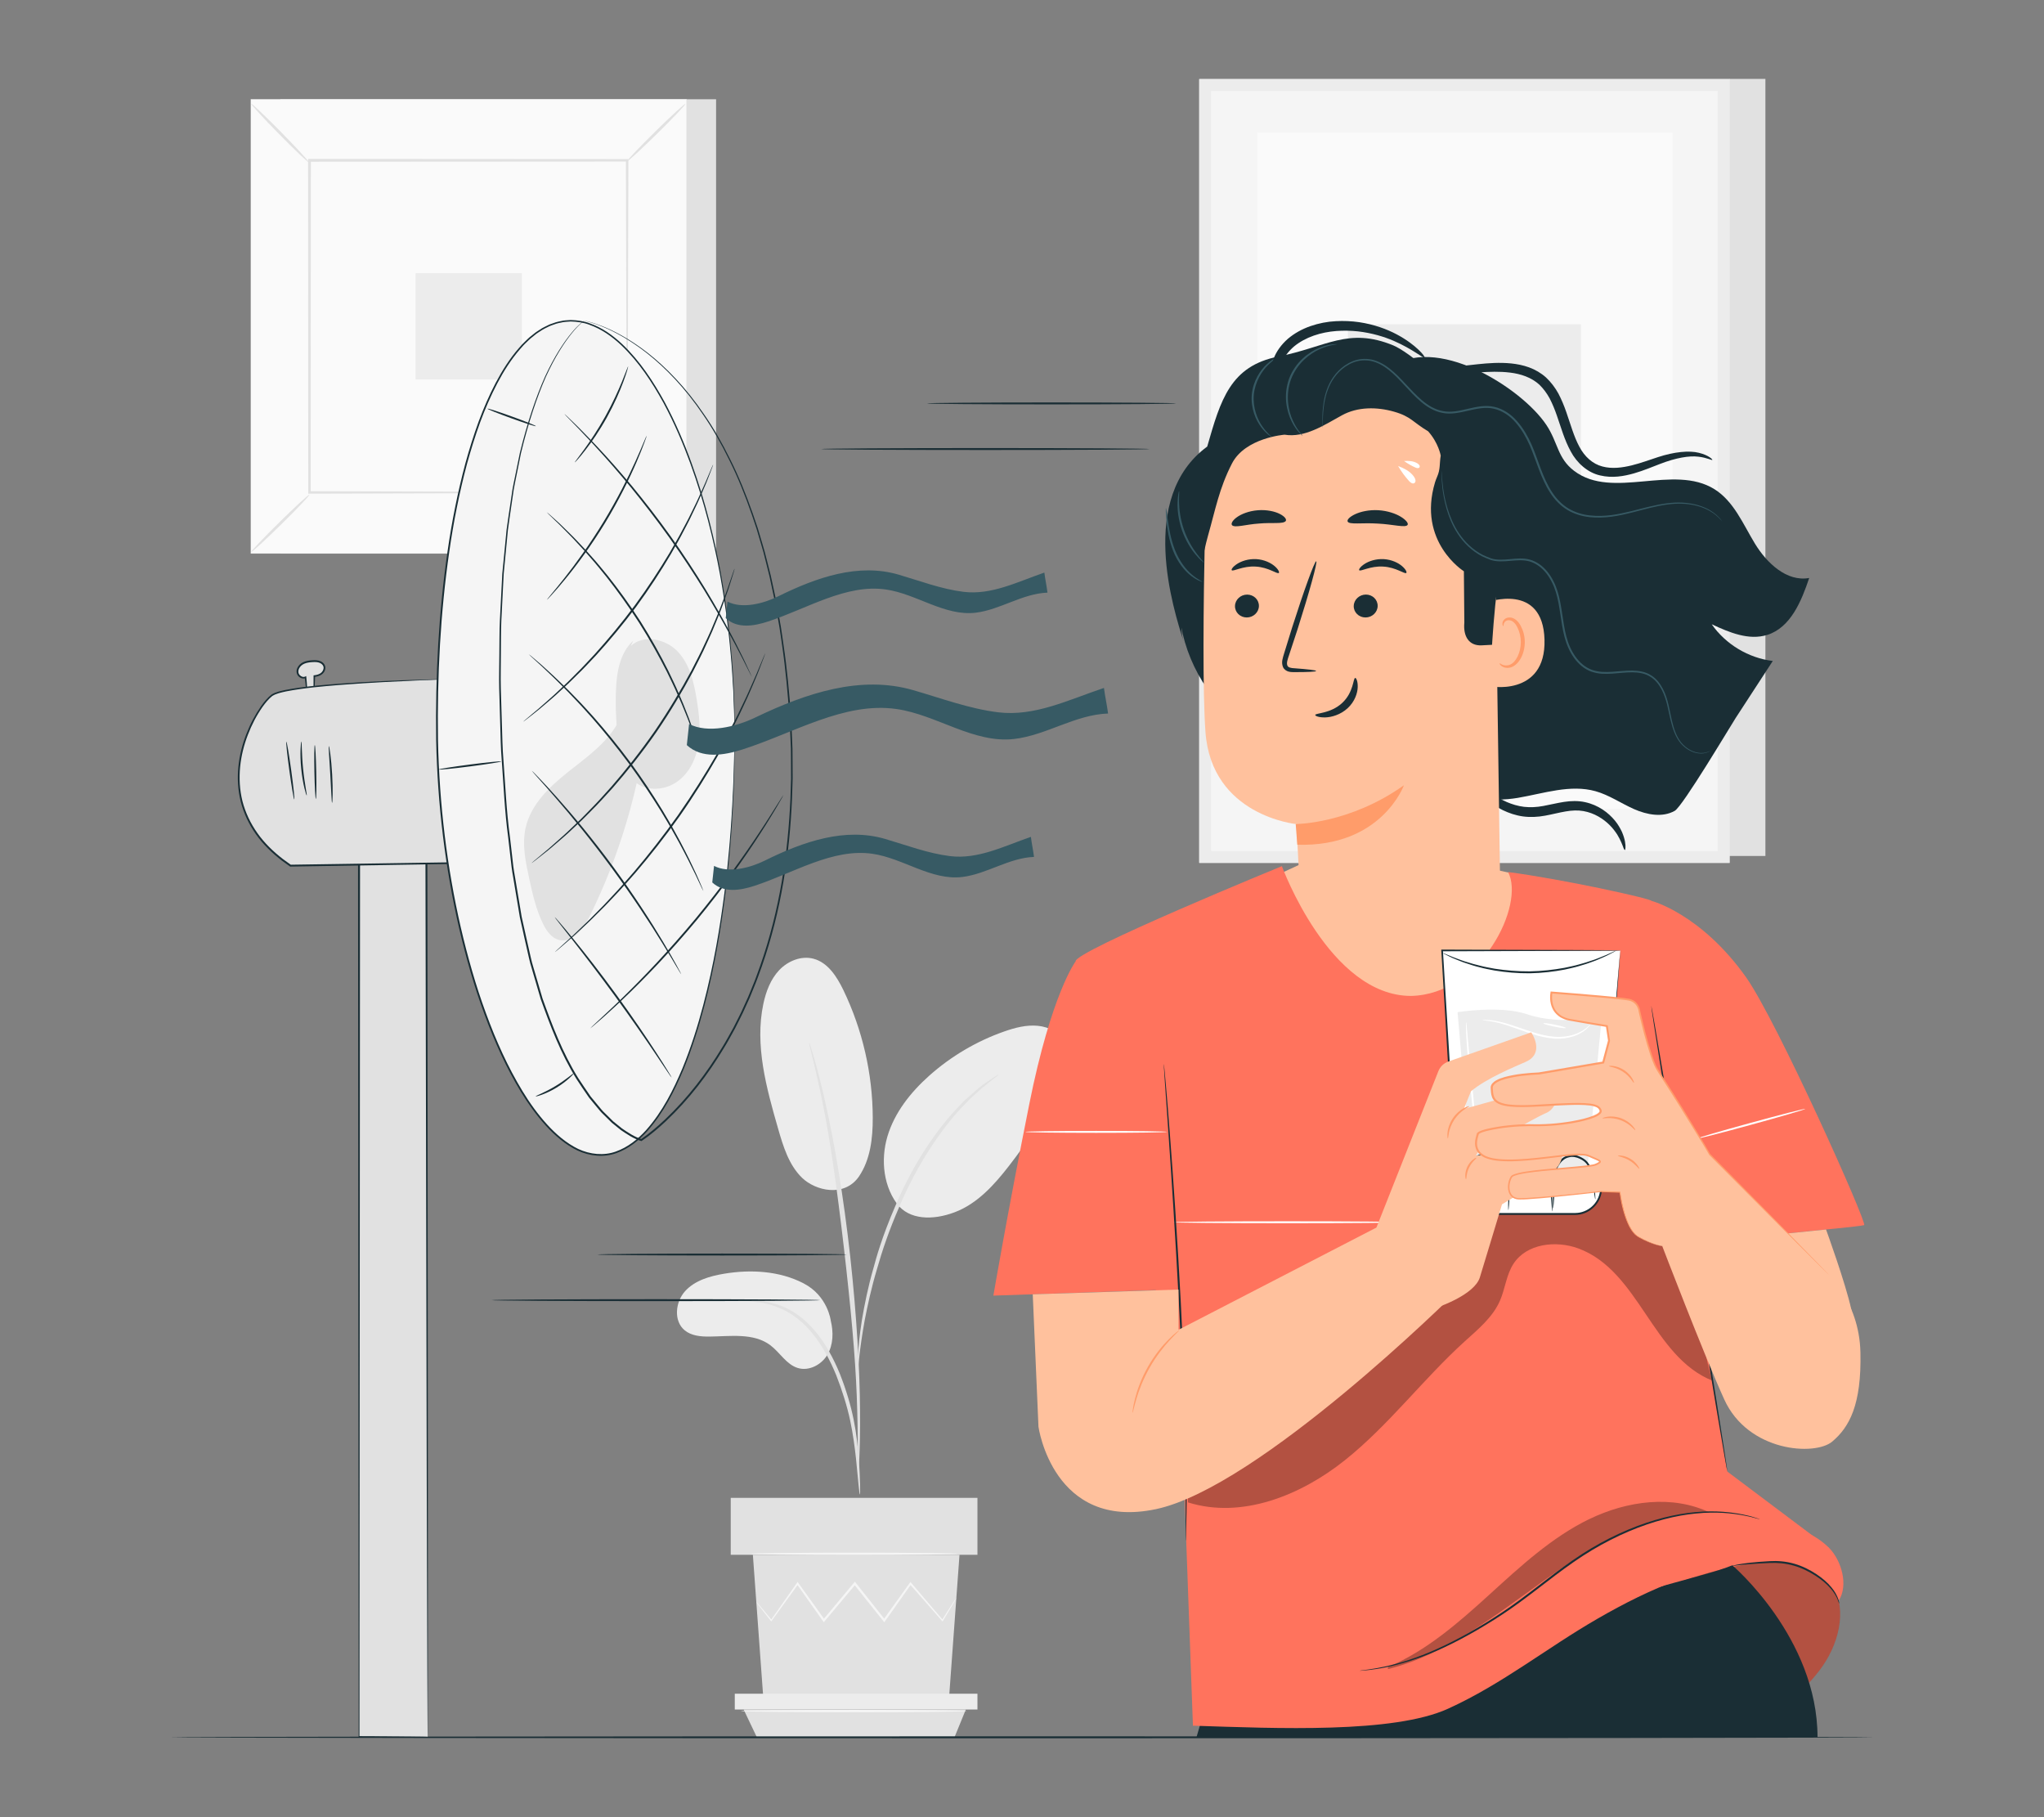<?xml version="1.0" encoding="UTF-8"?>
<svg id="Layer_2" data-name="Layer 2" xmlns="http://www.w3.org/2000/svg" viewBox="0 0 540 480">
  <rect x="0" y="0" width="540" height="480" fill="#808080" stroke="none"/>
  <defs>
    <style>
      .cls-1 {
        fill: #ff735d;
      }

      .cls-1, .cls-2, .cls-3, .cls-4, .cls-5, .cls-6, .cls-7, .cls-8, .cls-9, .cls-10, .cls-11, .cls-12 {
        stroke-width: 0px;
      }

      .cls-2 {
        fill: #375a64;
      }

      .cls-3 {
        fill: #e1e1e1;
      }

      .cls-4 {
        fill: #ececec;
      }

      .cls-6 {
        fill: #f5f5f5;
      }

      .cls-7 {
        fill: none;
      }

      .cls-8 {
        fill: #1a2e35;
      }

      .cls-9 {
        fill: #fff;
      }

      .cls-13 {
        opacity: .3;
      }

      .cls-10 {
        fill: #ff9c6a;
      }

      .cls-11 {
        fill: #fafafa;
      }

      .cls-12 {
        fill: #ffc19d;
      }
    </style>
  </defs>
  <g id="Layer_2-2" data-name="Layer 2">
    <g>
      <g>
        <g>
          <rect class="cls-3" x="74.07" y="26.22" width="115.11" height="119.99"/>
          <g>
            <rect class="cls-11" x="66.28" y="26.22" width="115.11" height="119.99"/>
            <path class="cls-3" d="M181.43,146.25h-115.18V26.18h115.18v120.06ZM66.32,146.18h115.04V26.25h-115.04v119.92Z"/>
          </g>
          <rect class="cls-11" x="81.75" y="42.35" width="84.16" height="87.73"/>
          <path class="cls-3" d="M81.75,130.66c.07.08-.73,1-2.08,2.41-1.34,1.42-3.23,3.34-5.35,5.42-2.12,2.09-4.06,3.94-5.5,5.26-1.44,1.32-2.36,2.1-2.43,2.03-.07-.07.72-.99,2.07-2.4,1.34-1.42,3.24-3.34,5.36-5.43,2.12-2.09,4.07-3.95,5.51-5.27,1.44-1.32,2.36-2.09,2.42-2.02Z"/>
          <path class="cls-3" d="M165.92,130.45c.08-.07,1,.73,2.42,2.08,1.42,1.34,3.34,3.23,5.42,5.35,2.09,2.12,3.94,4.06,5.26,5.5,1.32,1.44,2.1,2.36,2.03,2.43-.07.07-.99-.72-2.4-2.07-1.42-1.34-3.34-3.24-5.43-5.36-2.09-2.12-3.95-4.07-5.27-5.51-1.32-1.43-2.09-2.36-2.02-2.42Z"/>
          <path class="cls-3" d="M165.69,42.58c-.07-.08.73-1,2.08-2.41,1.34-1.42,3.23-3.34,5.35-5.42,2.12-2.09,4.06-3.94,5.5-5.26,1.43-1.32,2.36-2.1,2.43-2.03.07.07-.72.99-2.07,2.4-1.34,1.42-3.24,3.34-5.36,5.43-2.12,2.09-4.07,3.95-5.51,5.27-1.43,1.32-2.35,2.09-2.42,2.02Z"/>
          <path class="cls-3" d="M81.52,42.8c-.08.07-1-.73-2.41-2.08-1.42-1.34-3.34-3.23-5.42-5.35-2.09-2.12-3.94-4.06-5.26-5.5-1.32-1.44-2.1-2.36-2.03-2.43.07-.07.99.72,2.4,2.07,1.42,1.34,3.34,3.24,5.43,5.36,2.09,2.12,3.95,4.07,5.27,5.51,1.32,1.43,2.09,2.35,2.02,2.42Z"/>
          <path class="cls-3" d="M165.69,130.08s-.01-.15-.02-.43c0-.3-.01-.7-.02-1.22,0-1.1-.02-2.68-.04-4.74-.02-4.16-.05-10.2-.08-17.88-.04-15.37-.1-37.26-.17-63.46l.32.32c-24.5.01-53.27.03-83.92.05h0l.37-.37c-.02,32.2-.04,62.33-.05,87.73l-.32-.32c25.15.07,46.09.12,60.77.16,7.33.04,13.11.06,17.07.08,1.96.02,3.47.03,4.52.04.5,0,.88.01,1.17.02.26,0,.4.01.41.02,0,0-.12.01-.37.02-.28,0-.65,0-1.13.02-1.04,0-2.52.02-4.46.04-3.95.02-9.69.05-17,.08-14.73.04-35.74.1-60.98.16h-.32s0-.32,0-.32c-.02-25.41-.03-55.53-.05-87.73v-.37s.37,0,.37,0h0c30.65.02,59.42.03,83.92.05h.33v.32c-.07,26.3-.13,48.26-.17,63.67-.04,7.65-.07,13.67-.09,17.81-.02,2.03-.03,3.59-.04,4.67,0,.51-.01.9-.02,1.19,0,.26-.01.4-.02.39Z"/>
          <rect class="cls-4" x="109.79" y="72.17" width="28.08" height="28.08"/>
        </g>
        <g>
          <rect class="cls-3" x="456.85" y="20.84" width="9.55" height="205.26"/>
          <rect class="cls-6" x="318.37" y="22.43" width="137.03" height="203.96" rx=".14" ry=".14"/>
          <path class="cls-4" d="M456.85,227.97h-139.93c-.08,0-.14-.06-.14-.14V20.98c0-.08.06-.14.14-.14h139.93c.08,0,.14.06.14.14v206.86c0,.08-.06.14-.14.14ZM320.09,224.8h133.58c.08,0,.14-.06.14-.14V24.15c0-.08-.06-.14-.14-.14h-133.58c-.08,0-.14.06-.14.14v200.51c0,.08.06.14.14.14Z"/>
          <rect class="cls-11" x="332.16" y="35.01" width="109.68" height="178.66" rx=".14" ry=".14"/>
          <rect class="cls-4" x="356.09" y="85.66" width="61.58" height="72.18" rx=".06" ry=".06"/>
          <path class="cls-3" d="M412.8,149.01c.08.23-2.96,1.56-8.74.89-2.85-.39-6.39-1.41-9.83-3.93-3.36-2.52-6.56-6.58-7.64-12.01-1.12-5.39.68-12.1,5.84-16.42,1.28-1.07,2.77-1.97,4.43-2.6,1.76-.65,3.66-.87,5.54-.64,1.87.23,3.86.88,5.54,2.42,1.7,1.54,2.63,4.14,2.18,6.45-.4,2.34-1.67,4.12-3.04,5.54-1.41,1.44-3.01,2.51-4.64,3.42-3.31,1.83-7.1,2.98-11.07,3.16-3.95.19-8.13-.62-11.79-2.68-3.63-2.04-6.74-5.13-8.68-9-1.97-3.82-2.6-8.46-1.56-12.6,1-4.13,3.35-7.82,6.64-10.38,1.65-1.28,3.52-2.23,5.57-2.81,2.06-.53,4.18-.63,6.27-.2,2.07.43,4.18,1.45,5.69,3.21,1.53,1.74,2.21,4.02,2.23,6.08.03,2.08-.53,4.1-1.48,5.79-.93,1.7-2.19,3.08-3.51,4.22-2.66,2.26-5.65,3.74-8.72,4.64-3.07.88-6.21,1.11-9.18.71-2.95-.42-5.74-1.5-7.99-3.06-4.54-3.08-7.16-7.76-7.63-12.08-.51-4.4,1.1-8.01,2.83-10.36,1.78-2.39,3.82-3.62,5.23-4.18,1.44-.54,2.26-.53,2.29-.39.06.2-.65.51-1.82,1.29-1.14.79-2.76,2.13-4.07,4.37-1.28,2.2-2.33,5.38-1.66,8.85.61,3.46,2.97,7.17,6.78,9.5,3.73,2.37,8.97,2.98,13.99,1.33,2.49-.8,4.97-2.15,7-3.96,2.01-1.81,3.38-4.13,3.27-6.56-.06-2.44-1.6-4.16-4.22-4.66-1.27-.25-2.7-.17-4.03.19-1.31.4-2.65,1.07-3.8,1.99-2.32,1.83-4.08,4.6-4.79,7.63-.73,3.03-.29,6.24,1.18,9.15,1.45,2.9,3.86,5.32,6.63,6.89,2.75,1.57,5.96,2.24,9.12,2.12,3.16-.11,6.26-1.01,8.97-2.45,1.37-.74,2.63-1.57,3.58-2.52.97-.95,1.65-2.04,1.82-2.96.18-.93-.11-1.74-.73-2.38-.66-.65-1.78-1.15-2.96-1.31-1.19-.18-2.42-.07-3.49.3-1.18.4-2.28,1.02-3.25,1.78-1.95,1.53-3.42,3.63-4.24,5.84-.84,2.22-1.03,4.52-.71,6.71.65,4.4,3.13,8.05,5.87,10.4,2.79,2.36,5.87,3.57,8.44,4.21,5.21,1.21,8.34.61,8.38,1.05Z"/>
        </g>
        <g>
          <g>
            <path class="cls-4" d="M212.3,338.99c-6.37-3.29-13.88-3.72-20.96-2.55-3.8.63-7.77,1.77-10.35,4.62-2.59,2.86-3.08,7.88-.11,10.33,1.77,1.46,4.23,1.68,6.53,1.66,5.54-.06,11.69-1.04,16.11,2.29,2.52,1.9,4.21,5.06,7.22,6,2.95.92,6.29-.83,7.85-3.49,1.57-2.67,1.62-6,.89-9,0,0-.77-6.55-7.19-9.86Z"/>
            <path class="cls-4" d="M226.9,310.8c-3.9,5.57-11.47,3.72-14.99.33-3.51-3.4-5-8.32-6.35-13.02-3.09-10.73-6.2-21.99-3.9-32.91.69-3.27,1.91-6.52,4.2-8.95,2.3-2.42,5.83-3.87,9.05-3.01,3.82,1.01,6.19,4.75,7.91,8.31,5.04,10.46,7.71,22.06,7.75,33.67.02,5.42-.62,11.11-3.68,15.59"/>
            <path class="cls-4" d="M237.61,318.78c-4.23-5.02-5.03-12.35-3.15-18.64,1.88-6.29,6.14-11.64,11.04-16.01,5.75-5.12,12.51-9.11,19.77-11.66,2.86-1,5.87-1.8,8.89-1.51s6.05,1.83,7.46,4.51c2.08,3.97.09,8.78-2.07,12.71-3.8,6.92-8.15,13.54-12.98,19.77-3.89,5.02-8.35,9.97-14.28,12.23-5.93,2.27-12.09,2-15.24-2.11"/>
            <path class="cls-3" d="M227.17,394.77c-.07,0-.19-.9-.35-2.53-.18-1.84-.4-4.15-.67-6.9-.32-2.9-.75-6.36-1.55-10.13-.8-3.75-2.06-7.82-3.68-11.95-1.67-4.1-3.72-7.83-6.1-10.81-2.37-3-5.12-5.16-7.72-6.41-2.58-1.28-4.9-1.79-6.5-2.02-1.61-.17-2.52-.29-2.52-.36,0-.07.9-.08,2.56-.04,1.64.11,4.05.53,6.77,1.76,2.73,1.21,5.65,3.41,8.14,6.47,2.51,3.04,4.62,6.86,6.33,11.03,1.65,4.2,2.89,8.31,3.65,12.15.77,3.83,1.12,7.32,1.35,10.25.22,2.93.3,5.31.34,6.95.04,1.64.02,2.55-.05,2.55Z"/>
            <path class="cls-3" d="M226.69,389.46s-.06-.41-.07-1.17c0-.88,0-1.99,0-3.36,0-2.91,0-7.13-.15-12.33-.26-10.41-1.15-21.61-2.89-37.41-1.64-14.85-3.84-32.14-6.16-43.38-.5-2.56-1-4.86-1.47-6.87-.45-2.02-.83-3.76-1.21-5.17-.32-1.33-.58-2.41-.78-3.26-.17-.75-.24-1.15-.21-1.16.03,0,.17.37.41,1.1.26.84.58,1.91.97,3.22.43,1.4.88,3.12,1.38,5.13.53,2.01,1.08,4.3,1.63,6.85,2.3,10.18,4.73,24.42,6.48,40.25,1.73,15.83,2.52,30.24,2.59,40.68.06,5.22-.05,9.44-.18,12.36-.08,1.36-.15,2.47-.2,3.35-.06.77-.11,1.17-.14,1.17Z"/>
            <path class="cls-3" d="M226.62,361.66c-.07,0-.06-1.25.02-3.51.13-2.25.44-5.51,1.07-9.5.67-3.98,1.61-8.71,3.09-13.84.64-2.35,2.14-7.97,5.79-16.38,4.8-11.39,11.32-20.7,17-26.46,1.33-1.53,2.81-2.63,4-3.72.61-.52,1.16-1.04,1.71-1.45.56-.38,1.07-.74,1.55-1.07,1.87-1.28,2.91-1.95,2.95-1.89.17.23-4.18,2.79-9.68,8.63-5.47,5.83-11.81,15.08-16.57,26.37-2.66,6.12-4.51,11.59-5.82,16.23-1.52,5.08-2.53,9.76-3.29,13.7-.72,3.95-1.14,7.17-1.4,9.41-.21,2.24-.36,3.48-.43,3.47Z"/>
          </g>
          <polygon class="cls-3" points="253.49 410.69 250.7 448.85 201.68 448.85 198.9 410.69 253.49 410.69"/>
          <rect class="cls-3" x="193.05" y="395.65" width="65.18" height="15.04"/>
          <polygon class="cls-4" points="258.23 447.39 258.23 451.56 255.16 451.56 194.12 451.56 194.12 447.39 258.23 447.39"/>
          <polygon class="cls-3" points="252.16 458.9 255.16 451.56 196.46 451.56 199.96 458.9 252.16 458.9"/>
          <path class="cls-6" d="M199.81,423.16s.07.13.23.35c.19.26.44.58.73.97.7.89,1.65,2.11,2.86,3.65l.13.16.12-.17c1.79-2.48,4.19-5.8,7.02-9.7h-.4c2.09,2.96,4.41,6.25,6.91,9.78l.22.31.24-.29c2.55-3.03,5.32-6.33,8.19-9.75h-.47c.14.17.3.37.45.56,2.54,3.19,5,6.27,7.33,9.18l.24.31.23-.32c2.49-3.52,4.81-6.81,6.91-9.78l-.4.02c3.41,3.88,6.29,7.17,8.51,9.7l.15.17.12-.19c1.12-1.88,2.02-3.39,2.67-4.48.28-.49.5-.88.68-1.19.15-.27.22-.42.21-.43-.01,0-.11.12-.29.38-.2.3-.45.68-.76,1.15-.68,1.07-1.62,2.55-2.8,4.4l.27-.02c-2.18-2.56-5.02-5.89-8.37-9.82l-.21-.25-.19.27c-2.12,2.96-4.46,6.23-6.97,9.73h.47c-2.32-2.93-4.77-6.02-7.31-9.21-.15-.19-.31-.39-.45-.57l-.23-.29-.24.29c-2.87,3.43-5.63,6.73-8.17,9.77l.46.02c-2.52-3.52-4.87-6.79-6.98-9.73l-.2-.29-.2.29c-2.76,3.95-5.11,7.3-6.87,9.81h.25c-1.25-1.51-2.25-2.7-2.97-3.57-.32-.37-.58-.68-.8-.92-.18-.2-.28-.31-.29-.3Z"/>
          <path class="cls-6" d="M198.21,410.44c0,.17,12.28.31,27.43.31s27.44-.14,27.44-.31-12.28-.31-27.44-.31-27.43.14-27.43.31Z"/>
          <path class="cls-6" d="M195.74,451.97c0,.17,13.35.31,29.81.31s29.82-.14,29.82-.31-13.35-.31-29.82-.31-29.81.14-29.81.31Z"/>
        </g>
        <path class="cls-8" d="M495.15,458.9c0,.14-100.81.26-225.14.26s-225.16-.12-225.16-.26,100.79-.26,225.16-.26,225.14.12,225.14.26Z"/>
        <path class="cls-8" d="M303.73,118.61c0,.14-19.44.26-43.41.26s-43.42-.12-43.42-.26,19.43-.26,43.42-.26,43.41.12,43.41.26Z"/>
        <path class="cls-8" d="M310.72,106.56c0,.14-14.74.26-32.92.26s-32.93-.12-32.93-.26,14.74-.26,32.93-.26,32.92.12,32.92.26Z"/>
        <path class="cls-8" d="M216.7,343.43c0,.14-19.44.26-43.41.26s-43.42-.12-43.42-.26,19.43-.26,43.42-.26,43.41.12,43.41.26Z"/>
        <path class="cls-8" d="M223.69,331.38c0,.14-14.74.26-32.92.26s-32.93-.12-32.93-.26,14.74-.26,32.93-.26,32.92.12,32.92.26Z"/>
        <g>
          <g>
            <polygon class="cls-3" points="112.99 458.71 94.86 458.71 94.86 226.08 112.66 226.08 112.99 458.71"/>
            <path class="cls-8" d="M112.99,458.71s-.01-.41-.02-1.2c0-.8-.01-1.96-.02-3.49-.01-3.07-.03-7.59-.06-13.42-.03-11.66-.09-28.54-.15-49.49-.09-41.87-.21-99.99-.34-165.03l.26.26c-5.66,0-11.71,0-17.8,0l.26-.26v.15c-.07,105.65-.14,195.99-.16,232.47l-.1-.1c5.91.02,10.43.04,13.48.06,1.52,0,2.68.02,3.47.02.78,0,1.18.02,1.18.02,0,0-.38.01-1.15.02-.78,0-1.93.01-3.45.02-3.07.01-7.61.03-13.54.06h-.1s0-.1,0-.1c-.03-36.48-.09-126.83-.16-232.47v-.41h.26c6.1,0,12.15,0,17.8,0h.26v.26c.05,65.12.09,123.31.13,165.23,0,20.92,0,37.78,0,49.43,0,5.8-.01,10.3-.02,13.36,0,1.51,0,2.67-.01,3.46,0,.78-.02,1.16-.02,1.16Z"/>
          </g>
          <g>
            <g>
              <path class="cls-3" d="M81.02,185.71c.09-2.28-.01-4.56-.29-6.82-.84.44-1.96-.29-2.11-1.23-.15-.94.46-1.87,1.27-2.36.81-.49,1.79-.61,2.74-.66.6-.03,1.21-.03,1.77.16.57.19,1.09.61,1.26,1.18.21.67-.11,1.43-.65,1.89-.54.45-1.25.65-1.96.71-.06,2.47-.11,4.93-.17,7.4"/>
              <path class="cls-8" d="M82.89,185.97s-.07-.74-.08-2.03c0-1.4.02-3.22.03-5.37v-.18s.19-.02.19-.02c.54-.06,1.11-.19,1.59-.5.47-.29.83-.82.87-1.39.04-.57-.36-1.1-.94-1.35-.57-.27-1.26-.28-1.97-.24-.76.04-1.51.14-2.16.41-.65.27-1.17.75-1.43,1.33-.27.58-.22,1.25.19,1.68.38.44,1.01.63,1.45.4l.26-.14.03.29c.23,2.06.27,3.78.24,4.98-.03,1.2-.11,1.87-.15,1.87-.05,0-.05-.68-.09-1.87-.04-1.19-.13-2.89-.41-4.93l.3.16c-.65.35-1.48.08-1.97-.46-.54-.54-.62-1.47-.29-2.16.31-.71.94-1.29,1.67-1.59.73-.32,1.53-.41,2.32-.46.72-.04,1.5-.05,2.21.29.69.3,1.27,1.03,1.2,1.82-.05.76-.52,1.39-1.1,1.74-.57.36-1.21.48-1.79.54l.19-.2c-.08,2.14-.15,3.96-.21,5.36-.07,1.29-.12,2.03-.17,2.03Z"/>
            </g>
            <g>
              <path class="cls-3" d="M117.58,179.43s-41.16.96-45.7,4.2c-4.54,3.24-19.77,28.5,4.86,45.04l41.56-.64,8.35-26.57-9.07-22.02Z"/>
              <path class="cls-8" d="M117.58,179.43s.06.12.17.36c.11.27.27.63.48,1.1.42,1,1.03,2.45,1.82,4.31,1.59,3.8,3.89,9.31,6.76,16.18l.02.05-.02.06c-2.3,7.37-5.12,16.41-8.3,26.59l-.05.15h-.16c-12.34.2-26.52.43-41.56.67h-.08s-.06-.04-.06-.04c-.66-.47-1.36-.98-2.07-1.49-2.64-2.02-5.03-4.34-6.91-7-1.88-2.65-3.25-5.6-4.03-8.65-1.52-6.15-.61-12.43,1.47-17.78,1.03-2.69,2.36-5.19,3.92-7.43.8-1.11,1.64-2.17,2.72-3.02,1.2-.75,2.5-.96,3.75-1.25,5.03-.96,9.78-1.29,14.1-1.64,8.65-.63,15.66-.88,20.5-1.03,2.41-.06,4.28-.11,5.58-.14.62,0,1.1-.01,1.45-.02.32,0,.49.01.49.01,0,0-.16.02-.49.04-.35.02-.83.04-1.45.06-1.3.05-3.17.13-5.58.23-4.84.22-11.85.52-20.48,1.19-4.31.37-9.06.73-14.04,1.7-1.22.28-2.54.53-3.58,1.19-1,.79-1.84,1.84-2.62,2.93-1.54,2.21-2.84,4.69-3.85,7.35-2.04,5.29-2.92,11.47-1.43,17.5.77,2.99,2.12,5.88,3.97,8.48,1.85,2.61,4.2,4.89,6.81,6.89.7.5,1.4,1.01,2.05,1.47l-.14-.04c15.04-.22,29.22-.43,41.56-.62l-.2.15c3.22-10.16,6.07-19.19,8.4-26.55v.11c-2.79-6.87-5.02-12.37-6.57-16.17-.76-1.89-1.35-3.36-1.76-4.37-.19-.49-.34-.87-.45-1.14-.1-.26-.14-.4-.14-.4Z"/>
            </g>
            <path class="cls-8" d="M83.45,211.04c-.14,0-.31-3.18-.39-7.11-.08-3.93-.03-7.12.1-7.13.14,0,.31,3.18.39,7.12.08,3.93.03,7.12-.1,7.12Z"/>
            <path class="cls-8" d="M87.74,212.08c-.07,0-.13-.84-.2-2.2-.08-1.54-.17-3.33-.28-5.3-.12-1.97-.23-3.76-.33-5.3-.08-1.36-.12-2.2-.05-2.21.07,0,.22.82.4,2.18.17,1.35.36,3.23.47,5.31.12,2.08.15,3.96.13,5.32-.02,1.36-.08,2.21-.15,2.21Z"/>
            <path class="cls-8" d="M77.74,211.17c-.13.02-.71-3.39-1.29-7.6-.58-4.22-.94-7.65-.8-7.67.13-.02.71,3.39,1.29,7.6.58,4.22.94,7.65.8,7.67Z"/>
            <path class="cls-8" d="M81.02,210.11c-.06.02-.32-.75-.62-2.02-.3-1.27-.63-3.04-.82-5.03-.2-1.98-.23-3.79-.18-5.09.04-1.3.15-2.1.21-2.1.15,0,.06,3.22.46,7.14.38,3.93,1.1,7.06.96,7.09Z"/>
          </g>
          <g>
            <g>
              <path class="cls-6" d="M194.06,193.63c0,60.17-14.64,111.44-35.49,111.44s-43.17-54.28-43.17-114.45,14.67-105.93,35.52-105.93,43.13,48.78,43.13,108.94Z"/>
              <path class="cls-8" d="M194.06,193.63s-.02-.43-.04-1.28c-.02-.85-.04-2.11-.07-3.75-.06-1.65-.13-3.69-.22-6.1-.16-2.41-.28-5.19-.56-8.31-.52-6.24-1.4-13.87-2.99-22.62-1.64-8.74-3.98-18.63-7.81-29.16-1.92-5.25-4.22-10.67-7.11-16.04-2.95-5.33-6.43-10.73-11.2-15.25-2.38-2.23-5.15-4.21-8.33-5.33-1.57-.61-3.27-.83-4.97-.87-.85.08-1.71.06-2.54.29-.42.1-.85.15-1.26.29l-1.22.43c-.42.12-.8.34-1.19.53-.39.2-.79.37-1.16.6-.72.5-1.51.9-2.17,1.49l-1.03.83c-.34.28-.64.61-.97.91-.32.31-.65.61-.95.94l-.89,1.01c-2.35,2.71-4.32,5.81-6.03,9.07-1.71,3.27-3.2,6.71-4.51,10.26-1.29,3.56-2.43,7.22-3.46,10.95-1.99,7.48-3.55,15.25-4.69,23.23-2.31,15.94-3.22,32.66-2.98,49.73.35,17.08,2.41,33.73,6.01,49.43,1.83,7.84,3.98,15.47,6.67,22.74,2.66,7.27,5.79,14.22,9.63,20.53,1.91,3.16,4.06,6.13,6.47,8.79,2.41,2.65,5.14,5,8.27,6.52,3.13,1.46,6.75,1.83,9.92.69,3.18-1.12,5.84-3.27,8.03-5.68,4.36-4.91,7.22-10.7,9.58-16.3,2.31-5.65,4.06-11.26,5.49-16.67,2.84-10.83,4.47-20.86,5.61-29.68,1.11-8.83,1.7-16.48,2.05-22.73.36-6.26.47-11.12.54-14.42.02-1.64.04-2.9.05-3.75.01-.85.03-1.28.03-1.28,0,0,.01.43.02,1.28,0,.85,0,2.11,0,3.75-.04,3.3-.11,8.17-.45,14.43-.32,6.26-.89,13.91-1.97,22.76-1.12,8.83-2.72,18.87-5.55,29.73-1.42,5.42-3.17,11.05-5.47,16.73-2.37,5.63-5.22,11.45-9.63,16.43-2.21,2.45-4.92,4.65-8.19,5.81-3.27,1.19-7.03.81-10.24-.69-3.21-1.55-5.97-3.94-8.41-6.61-2.43-2.69-4.6-5.68-6.53-8.85-3.87-6.35-7.01-13.32-9.68-20.61-2.7-7.28-4.86-14.93-6.7-22.79-3.61-15.74-5.68-32.41-6.03-49.53-.23-17.11.68-33.84,3-49.81,1.14-7.99,2.71-15.77,4.71-23.28,1.03-3.75,2.18-7.42,3.48-10.99,1.32-3.56,2.81-7.02,4.54-10.31,1.73-3.28,3.71-6.41,6.1-9.15l.9-1.02c.31-.33.65-.63.97-.95.33-.31.64-.64.99-.93l1.05-.84c.68-.6,1.48-1.01,2.22-1.52.38-.23.8-.41,1.19-.61.4-.19.79-.42,1.22-.54l1.26-.44c.42-.14.86-.2,1.29-.3.86-.23,1.75-.22,2.62-.29,1.75.04,3.5.28,5.11.9,3.26,1.15,6.06,3.17,8.47,5.43,4.82,4.58,8.31,10.02,11.26,15.37,2.89,5.41,5.19,10.83,7.1,16.11,3.82,10.56,6.13,20.47,7.75,29.23,1.57,8.77,2.42,16.41,2.92,22.65.27,3.12.38,5.91.52,8.32.07,2.41.15,4.45.17,6.1,0,1.64.01,2.9.02,3.75,0,.85-.01,1.28-.01,1.28Z"/>
            </g>
            <path class="cls-3" d="M163.13,191.15c-3.09,5.37-8.37,9.03-13.21,12.89-4.84,3.86-9.64,8.47-11.03,14.51-1.03,4.46-.04,9.11.94,13.59.9,4.12,1.83,8.3,3.73,12.07.88,1.74,2.12,3.5,3.99,4.03,3.59,1.03,6.57-2.82,8.22-6.18,7.96-16.14,13.14-33.65,15.23-51.53"/>
            <path class="cls-3" d="M166.66,170.62c3.43-3.15,9.31-1.84,12.47,1.57,3.16,3.41,4.24,8.22,4.97,12.82.61,3.82,1.05,7.72.44,11.54-.61,3.82-2.4,7.58-5.53,9.85-3.13,2.27-7.7,2.72-10.84.47-3.12-2.24-4.16-6.36-4.7-10.17-.66-4.68-.91-9.42-.75-14.15.17-4.83,1-10.09,4.58-13.32"/>
            <path class="cls-8" d="M154.34,84.69s-.32.24-.9.77c-.56.54-1.41,1.35-2.36,2.56-1.93,2.37-4.44,6.17-6.86,11.49-2.36,5.33-4.63,12.12-6.58,20.18-.41,2.03-.83,4.14-1.27,6.31-.21,1.09-.46,2.19-.65,3.31-.16,1.13-.33,2.28-.5,3.44-.33,2.33-.71,4.72-1.03,7.19-.24,2.48-.48,5.02-.73,7.62-.12,1.3-.25,2.62-.38,3.95-.07,1.34-.14,2.69-.21,4.06-.14,2.74-.28,5.53-.42,8.39-.13,2.85-.08,5.77-.12,8.74,0,2.97-.1,6-.02,9.08.09,3.08.19,6.21.28,9.4.11,3.18.14,6.42.42,9.7.5,6.55.77,13.32,1.71,20.2.2,1.72.4,3.46.6,5.2.1.87.2,1.75.3,2.63.1.88.28,1.75.42,2.63.59,3.51,1.18,7.06,1.78,10.64.76,3.55,1.6,7.13,2.41,10.76.18.91.46,1.8.72,2.7.26.89.52,1.79.79,2.69.53,1.8,1.05,3.61,1.59,5.42,2.55,7.11,5.3,14.35,9.42,21.01,1.05,1.64,2.19,3.24,3.29,4.87.61.77,1.25,1.52,1.88,2.28.63.75,1.23,1.54,1.97,2.21l2.11,2.08,2.31,1.87c1.62,1.1,3.32,2.26,5.19,2.82l-.19.03c2.13-1.42,4.27-3.24,6.31-5.15,6.02-5.67,11.03-12.23,15.18-19.12,1.07-1.71,2-3.49,2.98-5.23.88-1.79,1.85-3.54,2.63-5.36.41-.9.82-1.8,1.23-2.7.37-.91.75-1.83,1.12-2.74.78-1.81,1.4-3.67,2.07-5.5,5.18-14.75,7.36-29.82,7.99-44.13.06-1.79.11-3.57.17-5.34,0-1.77-.01-3.53-.02-5.28,0-.87-.01-1.74-.02-2.61-.04-.87-.07-1.73-.11-2.59-.07-1.72-.14-3.43-.22-5.13-.49-6.78-1.08-13.36-2.01-19.68-.23-1.58-.44-3.15-.69-4.7-.27-1.54-.55-3.07-.82-4.59-.13-.76-.27-1.51-.4-2.26-.16-.75-.32-1.49-.48-2.23-.32-1.48-.63-2.94-.94-4.39-.36-1.44-.72-2.86-1.07-4.27-.18-.7-.35-1.4-.53-2.1-.2-.69-.4-1.37-.6-2.06-.4-1.36-.8-2.71-1.19-4.04-.44-1.32-.88-2.62-1.31-3.9-1.78-5.12-3.72-9.92-5.91-14.29-2.15-4.39-4.44-8.4-6.89-11.95-4.81-7.16-10.08-12.51-14.84-16.27-4.78-3.74-9.02-5.92-11.98-7.11-1.48-.6-2.64-.97-3.43-1.19-.79-.22-1.2-.31-1.2-.31,0,0,.42.06,1.21.26.79.2,1.96.57,3.45,1.15,2.98,1.16,7.24,3.32,12.06,7.05,4.79,3.75,10.09,9.1,14.94,16.26,2.47,3.55,4.78,7.57,6.94,11.96,2.2,4.38,4.16,9.19,5.96,14.32.44,1.29.88,2.59,1.33,3.91.39,1.33.79,2.68,1.2,4.05.2.68.4,1.37.6,2.06.18.7.36,1.4.54,2.1.36,1.41.72,2.83,1.08,4.27.31,1.45.63,2.92.95,4.4.16.74.32,1.48.48,2.23.13.75.27,1.51.41,2.27.27,1.52.55,3.05.82,4.6.25,1.55.46,3.12.69,4.7.95,6.32,1.55,12.91,2.04,19.71.07,1.7.15,3.42.22,5.14.04.86.07,1.73.11,2.6,0,.87.02,1.74.02,2.62,0,1.75.02,3.52.03,5.29-.05,1.77-.11,3.56-.17,5.36-.62,14.35-2.79,29.47-7.98,44.27-.68,1.84-1.3,3.7-2.08,5.52-.37.91-.75,1.83-1.12,2.75-.41.9-.82,1.81-1.23,2.71-.79,1.83-1.76,3.58-2.64,5.39-.98,1.75-1.91,3.54-2.99,5.26-4.17,6.93-9.2,13.52-15.26,19.23-2.06,1.93-4.2,3.75-6.39,5.21l-.09.06-.1-.03c-2.02-.61-3.69-1.77-5.36-2.9l-2.35-1.9-2.14-2.11c-.74-.67-1.35-1.47-1.99-2.23-.63-.77-1.28-1.52-1.9-2.3-1.11-1.64-2.26-3.25-3.31-4.91-4.15-6.71-6.9-13.98-9.46-21.12-.53-1.82-1.06-3.63-1.59-5.44-.26-.9-.53-1.8-.79-2.7-.26-.9-.54-1.79-.72-2.7-.81-3.63-1.65-7.22-2.41-10.78-.6-3.59-1.19-7.15-1.78-10.66-.14-.88-.32-1.75-.41-2.63-.1-.88-.2-1.76-.3-2.63-.2-1.75-.4-3.49-.6-5.21-.93-6.89-1.2-13.67-1.69-20.23-.28-3.28-.31-6.52-.41-9.71-.09-3.19-.18-6.32-.27-9.41-.07-3.08.03-6.11.04-9.09.05-2.97,0-5.89.14-8.75.15-2.86.29-5.66.43-8.39.07-1.37.14-2.72.21-4.06.13-1.33.26-2.65.39-3.96.25-2.61.5-5.15.74-7.63.33-2.47.71-4.86,1.05-7.2.17-1.17.34-2.32.51-3.45.19-1.13.44-2.23.66-3.32.45-2.17.88-4.28,1.29-6.32,1.98-8.07,4.28-14.87,6.67-20.2,2.45-5.31,4.99-9.11,6.95-11.47.96-1.2,1.82-2,2.4-2.53.3-.25.53-.45.69-.57.17-.12.25-.17.25-.17Z"/>
            <path class="cls-8" d="M194.06,150.27s0,.08-.05.24c-.05.18-.12.41-.2.7-.2.65-.48,1.54-.83,2.67-.18.58-.39,1.23-.61,1.93-.24.7-.52,1.45-.81,2.26-.6,1.62-1.23,3.48-2.08,5.48-.41,1.01-.85,2.06-1.3,3.15-.46,1.09-1,2.2-1.52,3.37-1.02,2.34-2.29,4.76-3.59,7.32-2.7,5.07-5.91,10.52-9.66,15.99-3.79,5.45-7.74,10.39-11.52,14.71-1.94,2.12-3.75,4.16-5.57,5.95-.9.9-1.75,1.8-2.61,2.62-.86.81-1.69,1.59-2.49,2.33-1.56,1.51-3.08,2.76-4.38,3.89-.66.56-1.26,1.09-1.83,1.56-.58.46-1.11.88-1.58,1.25-.93.73-1.67,1.3-2.2,1.72-.24.18-.43.32-.58.44-.13.1-.2.14-.21.14,0,0,.05-.07.18-.18.15-.13.33-.28.55-.48.52-.43,1.23-1.03,2.14-1.79.47-.39.99-.82,1.55-1.29.55-.49,1.15-1.02,1.8-1.59,1.28-1.15,2.78-2.42,4.32-3.94.78-.75,1.6-1.53,2.46-2.35.85-.82,1.69-1.72,2.58-2.63,1.81-1.8,3.6-3.84,5.52-5.97,3.75-4.33,7.68-9.26,11.45-14.69,3.73-5.45,6.95-10.88,9.66-15.92,1.3-2.55,2.58-4.96,3.62-7.28.53-1.16,1.08-2.26,1.54-3.35.46-1.09.9-2.13,1.32-3.13.88-1.98,1.52-3.83,2.15-5.44.3-.8.59-1.55.85-2.24.24-.7.45-1.33.65-1.91.39-1.12.69-2,.91-2.64.1-.28.18-.5.25-.68.06-.15.09-.23.1-.23Z"/>
            <path class="cls-8" d="M202.18,172.54s-.02.09-.07.24c-.07.18-.15.41-.25.69-.24.64-.58,1.53-1.01,2.66-.44,1.16-.99,2.56-1.69,4.17-.7,1.61-1.45,3.46-2.41,5.45-.47,1-.96,2.05-1.47,3.14-.52,1.09-1.11,2.2-1.69,3.36-1.15,2.33-2.51,4.75-3.91,7.31-2.9,5.07-6.28,10.53-10.15,16.05-3.9,5.5-7.89,10.53-11.69,14.97-1.94,2.19-3.75,4.28-5.56,6.15-.9.94-1.74,1.87-2.59,2.72-.85.85-1.67,1.66-2.46,2.44-1.55,1.58-3.04,2.91-4.32,4.11-1.27,1.21-2.41,2.2-3.35,3-.92.78-1.64,1.4-2.16,1.85-.23.19-.42.35-.57.47-.13.1-.2.15-.2.15,0,0,.05-.07.17-.19.14-.13.32-.3.54-.51.51-.46,1.21-1.1,2.1-1.91.92-.82,2.04-1.83,3.29-3.06,1.26-1.22,2.73-2.56,4.26-4.15.77-.78,1.59-1.61,2.43-2.46.84-.86,1.68-1.79,2.56-2.73,1.79-1.87,3.59-3.98,5.51-6.17,3.77-4.44,7.74-9.47,11.63-14.96,3.85-5.51,7.24-10.95,10.16-15.99,1.41-2.55,2.78-4.95,3.94-7.27.59-1.15,1.19-2.25,1.71-3.34.52-1.08,1.02-2.12,1.5-3.12.98-1.97,1.75-3.81,2.47-5.41.73-1.59,1.31-2.99,1.77-4.13.46-1.11.83-1.99,1.1-2.62.12-.28.22-.5.3-.68.07-.15.11-.23.12-.22Z"/>
            <path class="cls-8" d="M206.98,210s-.12.26-.38.72c-.29.5-.68,1.18-1.17,2.03-.51.88-1.14,1.95-1.91,3.18-.76,1.23-1.61,2.64-2.62,4.16-1.96,3.07-4.41,6.65-7.22,10.55-2.84,3.89-6.05,8.09-9.59,12.37-3.55,4.27-7.08,8.22-10.37,11.73-3.31,3.49-6.38,6.56-9.02,9.06-1.3,1.27-2.53,2.37-3.6,3.35-1.06.98-2,1.8-2.77,2.47-.75.64-1.34,1.15-1.78,1.53-.41.35-.63.52-.64.51-.01-.01.19-.21.58-.58.42-.39.99-.93,1.71-1.6.75-.68,1.67-1.53,2.71-2.53,1.04-1,2.25-2.11,3.54-3.39,2.61-2.53,5.64-5.61,8.93-9.12,3.27-3.52,6.78-7.47,10.33-11.73,3.53-4.28,6.75-8.46,9.6-12.33,2.83-3.88,5.3-7.44,7.29-10.47,1.02-1.5,1.89-2.9,2.67-4.11.79-1.21,1.45-2.27,1.98-3.13.52-.83.94-1.49,1.25-1.98.29-.45.45-.68.46-.67Z"/>
            <path class="cls-8" d="M188.39,122.78s-.01.08-.06.21c-.06.16-.13.36-.22.61-.22.57-.51,1.35-.89,2.32-.38,1.01-.87,2.24-1.5,3.64-.62,1.41-1.28,3.03-2.14,4.76-.42.87-.86,1.79-1.31,2.74-.46.95-.99,1.91-1.51,2.92-1.02,2.03-2.25,4.13-3.51,6.36-2.6,4.4-5.66,9.13-9.15,13.89-3.52,4.74-7.15,9.05-10.59,12.83-1.76,1.86-3.4,3.65-5.05,5.22-.81.79-1.58,1.58-2.35,2.3-.78.71-1.52,1.4-2.23,2.06-1.4,1.33-2.76,2.44-3.92,3.44-1.16,1.01-2.19,1.84-3.04,2.5-.83.64-1.48,1.16-1.96,1.53-.21.16-.38.28-.52.39-.12.09-.18.13-.19.12,0,0,.05-.06.16-.16.13-.12.29-.26.49-.43.47-.39,1.1-.93,1.9-1.6.83-.68,1.85-1.53,2.98-2.56,1.14-1.02,2.48-2.15,3.86-3.49.7-.66,1.44-1.35,2.2-2.08.76-.72,1.52-1.52,2.33-2.32,1.62-1.58,3.26-3.38,5-5.24,3.41-3.79,7.02-8.09,10.53-12.82,3.48-4.74,6.54-9.45,9.16-13.82,1.27-2.21,2.5-4.3,3.54-6.32.53-1,1.06-1.96,1.53-2.9.46-.94.91-1.85,1.34-2.72.88-1.72,1.56-3.33,2.2-4.72.65-1.39,1.16-2.61,1.57-3.6.41-.96.73-1.73.97-2.29.11-.24.19-.43.26-.59.06-.13.1-.2.11-.2Z"/>
            <path class="cls-8" d="M170.86,115.04s-.03.18-.14.5c-.13.37-.3.84-.5,1.4-.44,1.22-1.13,2.96-2.04,5.08-1.82,4.25-4.63,10.01-8.3,16.06-3.68,6.04-7.5,11.19-10.44,14.76-1.47,1.79-2.69,3.21-3.57,4.15-.41.44-.75.8-1.01,1.09-.24.25-.37.37-.38.36-.01-.01.09-.16.3-.42.25-.31.56-.69.94-1.15.83-.99,2.02-2.43,3.45-4.25,2.86-3.62,6.62-8.78,10.29-14.8,3.65-6.02,6.5-11.73,8.4-15.94.95-2.1,1.69-3.82,2.18-5.01.24-.55.43-1,.59-1.37.14-.31.22-.47.24-.47Z"/>
            <path class="cls-8" d="M165.96,96.77s-.07.41-.28,1.12c-.21.71-.55,1.73-1.01,2.97-.92,2.49-2.38,5.86-4.34,9.4-1.97,3.54-4.07,6.56-5.7,8.65-.81,1.05-1.5,1.87-1.99,2.42-.49.55-.78.85-.8.83-.03-.02.21-.36.65-.95.45-.59,1.09-1.44,1.86-2.51,1.55-2.14,3.59-5.17,5.55-8.68,1.95-3.52,3.45-6.85,4.45-9.29.5-1.22.89-2.22,1.15-2.91.27-.69.43-1.07.46-1.06Z"/>
            <path class="cls-8" d="M198.62,178.76s-.05-.06-.12-.19c-.08-.16-.18-.34-.3-.57-.28-.55-.65-1.29-1.13-2.23-.48-.97-1.07-2.16-1.8-3.52-.72-1.36-1.5-2.93-2.45-4.62-1.84-3.41-4.14-7.41-6.81-11.78-2.7-4.35-5.78-9.07-9.21-13.89-3.44-4.81-6.9-9.26-10.13-13.23-3.26-3.95-6.29-7.43-8.92-10.28-1.29-1.45-2.51-2.7-3.57-3.82-1.05-1.13-1.98-2.07-2.74-2.85-.73-.76-1.31-1.35-1.74-1.79-.18-.19-.32-.35-.44-.48-.1-.11-.15-.17-.14-.17,0,0,.06.04.17.14.13.12.29.26.48.44.44.42,1.04,1,1.8,1.73.78.75,1.73,1.68,2.8,2.79,1.07,1.11,2.32,2.35,3.63,3.78,2.66,2.82,5.73,6.29,9.01,10.23,3.26,3.96,6.73,8.42,10.18,13.24,3.43,4.83,6.51,9.56,9.19,13.94,2.66,4.39,4.93,8.42,6.73,11.86.93,1.7,1.7,3.28,2.39,4.66.7,1.37,1.27,2.57,1.72,3.56.44.96.79,1.71,1.05,2.27.1.24.19.43.26.6.06.14.08.21.07.21Z"/>
            <path class="cls-8" d="M185.03,199.05s-.11-.25-.29-.73c-.18-.52-.42-1.23-.73-2.11-.3-.92-.68-2.04-1.18-3.32-.49-1.28-.99-2.76-1.67-4.36-.64-1.6-1.36-3.36-2.21-5.2-.8-1.87-1.77-3.81-2.76-5.87-2.07-4.07-4.5-8.47-7.32-12.93-2.85-4.44-5.8-8.51-8.62-12.11-1.44-1.77-2.79-3.47-4.15-4.99-1.31-1.55-2.6-2.94-3.78-4.2-1.16-1.29-2.28-2.37-3.24-3.36-.95-.99-1.81-1.81-2.51-2.47-.67-.65-1.2-1.16-1.6-1.55-.36-.36-.55-.55-.54-.57.01-.01.22.16.6.49.41.37.97.86,1.66,1.48.73.64,1.6,1.44,2.57,2.42.98.97,2.12,2.04,3.3,3.31,1.2,1.25,2.51,2.63,3.84,4.17,1.37,1.51,2.74,3.21,4.19,4.98,2.85,3.59,5.82,7.67,8.68,12.12,2.83,4.47,5.26,8.89,7.31,12.99.99,2.07,1.95,4.02,2.73,5.9.84,1.86,1.53,3.62,2.16,5.24.66,1.6,1.14,3.1,1.6,4.39.47,1.29.82,2.42,1.1,3.35.27.89.48,1.61.64,2.14.14.49.21.75.19.75Z"/>
            <path class="cls-8" d="M185.79,235.3s-.14-.24-.37-.71c-.24-.51-.57-1.2-.98-2.06-.41-.9-.93-2-1.57-3.25-.63-1.26-1.32-2.7-2.16-4.26-.82-1.57-1.73-3.28-2.77-5.08-1-1.83-2.16-3.72-3.36-5.73-2.47-3.98-5.31-8.27-8.5-12.62-3.22-4.34-6.48-8.32-9.55-11.85-1.56-1.74-3.03-3.41-4.48-4.9-1.41-1.53-2.79-2.9-4.04-4.15-1.24-1.27-2.42-2.35-3.43-3.32-1.01-.98-1.9-1.8-2.64-2.46-.7-.65-1.26-1.16-1.68-1.54-.38-.36-.57-.55-.56-.56.01-.01.23.16.63.49.43.37,1.01.86,1.74,1.48.76.64,1.67,1.44,2.7,2.4,1.03.96,2.23,2.02,3.49,3.28,1.27,1.23,2.66,2.59,4.09,4.11,1.47,1.48,2.95,3.15,4.53,4.89,3.1,3.52,6.38,7.51,9.61,11.86,3.2,4.36,6.04,8.67,8.49,12.67,1.19,2.02,2.35,3.93,3.33,5.76,1.03,1.82,1.92,3.54,2.72,5.12.83,1.57,1.49,3.03,2.1,4.3.62,1.27,1.11,2.38,1.5,3.29.38.88.67,1.58.9,2.1.2.48.3.74.28.74Z"/>
            <path class="cls-8" d="M179.98,257.36s-.14-.19-.38-.57c-.25-.42-.59-.98-1-1.67-.86-1.46-2.12-3.56-3.71-6.13-3.17-5.15-7.73-12.15-13.19-19.59-5.47-7.44-10.78-13.89-14.74-18.45-1.98-2.28-3.6-4.12-4.74-5.37-.54-.6-.96-1.09-1.29-1.46-.29-.34-.44-.52-.43-.53.01-.01.18.15.5.46.34.35.8.82,1.36,1.4,1.18,1.21,2.84,3.01,4.86,5.27,4.03,4.51,9.4,10.94,14.88,18.39,5.47,7.45,9.99,14.5,13.09,19.7,1.55,2.6,2.77,4.73,3.57,6.21.38.71.69,1.28.92,1.72.21.39.31.61.29.61Z"/>
            <path class="cls-8" d="M177.42,284.62s-.13-.14-.33-.42c-.23-.33-.51-.75-.86-1.26-.78-1.16-1.84-2.74-3.14-4.67-2.65-3.94-6.38-9.34-10.64-15.19-4.27-5.85-8.27-11.05-11.2-14.78-1.44-1.82-2.62-3.32-3.48-4.42-.38-.49-.69-.89-.94-1.21-.21-.28-.31-.43-.3-.44.01-.01.14.12.38.38.27.3.6.68,1.01,1.15.87,1,2.1,2.48,3.6,4.32,3.01,3.68,7.06,8.85,11.33,14.71,4.27,5.86,7.95,11.3,10.53,15.29,1.29,1.99,2.32,3.62,3.01,4.75.32.53.58.97.79,1.31.18.3.26.47.25.48Z"/>
            <path class="cls-2" d="M291.66,181.71c-9.45,3.17-18.33,7.62-27.97,6.44-7.63-.94-15.05-3.72-22.47-5.86-13.84-3.99-28.19.75-41.67,7.23-5.15,2.48-12.53,4.27-17.5,1.72l-.6,5.58c3.95,3.63,9.71,2.74,14.67,1.16,13.55-4.33,26.96-12.67,40.71-10.7,10.64,1.52,20.39,9.17,31.14,7.91,8.5-1,16.08-6.42,24.77-6.72-.27-2.14-.82-4.62-1.09-6.76Z"/>
            <path class="cls-2" d="M275.92,151.24c-7.23,2.5-14.01,5.99-21.37,5.09-5.83-.72-11.49-2.88-17.15-4.54-10.56-3.09-21.53.64-31.83,5.74-3.94,1.95-9.57,3.36-13.37,1.38l-.47,4.37c3.01,2.83,7.41,2.13,11.2.88,10.36-3.41,20.61-9.96,31.11-8.45,8.12,1.17,15.56,7.13,23.76,6.13,6.49-.8,12.3-5.05,18.93-5.3-.2-1.68-.62-3.61-.82-5.28Z"/>
            <path class="cls-2" d="M272.36,221.05c-7.23,2.5-14.01,5.99-21.37,5.09-5.83-.72-11.49-2.88-17.15-4.54-10.56-3.09-21.53.64-31.83,5.74-3.94,1.95-9.57,3.36-13.37,1.38l-.47,4.37c3.01,2.83,7.41,2.13,11.2.88,10.36-3.41,20.61-9.96,31.11-8.45,8.12,1.17,15.56,7.13,23.76,6.13,6.49-.8,12.3-5.05,18.93-5.3-.2-1.68-.62-3.61-.82-5.28Z"/>
            <path class="cls-8" d="M132.43,201.13c.02.13-3.67.72-8.23,1.31-4.56.59-8.28.95-8.3.82-.02-.13,3.67-.72,8.23-1.31,4.56-.59,8.28-.95,8.29-.82Z"/>
            <path class="cls-8" d="M141.58,112.57c-.05.13-2.95-.8-6.48-2.08-3.53-1.27-6.36-2.41-6.31-2.54.05-.13,2.95.8,6.48,2.08,3.53,1.27,6.36,2.41,6.31,2.54Z"/>
            <path class="cls-8" d="M151.55,283.55c.09.08-1.74,2.07-4.57,3.77-2.83,1.72-5.44,2.4-5.47,2.28-.05-.14,2.44-1.02,5.21-2.7,2.78-1.66,4.72-3.46,4.82-3.35Z"/>
          </g>
        </g>
        <g>
          <g>
            <g>
              <path class="cls-8" d="M429.27,224.53c-.09,0-.21-.17-.35-.51-.07-.17-.14-.38-.23-.63-.1-.25-.22-.53-.34-.83-.26-.62-.63-1.34-1.11-2.14-.52-.78-1.14-1.64-1.97-2.46-1.63-1.63-4.03-3.22-6.97-3.72-1.45-.26-3.01-.19-4.69.1-1.68.28-3.46.76-5.39,1.11-1.92.37-4,.46-5.9.2-1.91-.27-3.68-.88-5.26-1.64-3.17-1.52-5.47-3.78-7-5.89-1.53-2.13-2.24-4.17-2.51-5.57-.29-1.41-.2-2.22-.05-2.24.2-.04.46.7,1.01,1.93.54,1.23,1.43,2.97,2.99,4.75,1.55,1.76,3.73,3.63,6.55,4.85,1.41.61,2.95,1.08,4.58,1.28,1.64.18,3.31.11,5.11-.23,1.79-.32,3.6-.79,5.45-1.07,1.84-.29,3.78-.33,5.55.06,3.56.76,6.21,2.83,7.88,4.85.85,1.02,1.43,2.07,1.88,3.01.41.96.67,1.82.8,2.54.05.36.1.68.13.96.02.28,0,.52,0,.71-.03.38-.08.58-.17.59Z"/>
              <g>
                <path class="cls-8" d="M343.43,150.33c-4.58-1.96-9.33-3.69-13.4-6.57-4.07-2.88-7.47-7.15-7.97-12.11l-10.68,24.42c-.58,12.2,4.54,24.55,13.58,32.77,9.04,8.22,21.82,12.14,33.91,10.41,3.09-.44,6.75-1.05,8.89,1.21,1.26,1.33,1.87,3.55,3.67,3.89,1.49.28,2.78-.97,3.77-2.11,4.23-4.84,8.47-9.67,12.7-14.51-9.45-17.33-26.33-29.65-44.48-37.4Z"/>
                <path class="cls-8" d="M466.89,167.71c6.17-1.95,9.02-8.9,11.08-15.04-5.93,1.08-11.21-3.94-14.35-9.09-3.13-5.15-5.56-11.16-10.68-14.36-10.81-6.76-26.91,2.87-37.06-4.83-4.45-3.37-4.25-7.49-7.34-12.13-6.62-9.95-29.68-24.41-41.62-14.8l15.37,107.63c3.53,5.98,11.87,6.82,18.71,5.66,6.84-1.16,13.86-3.63,20.54-1.75,3.59,1.01,6.72,3.2,10.13,4.71,3.41,1.51,7.52,2.3,10.77.47,2.13-1.2,14.78-22.49,16.11-24.54,3.27-5.02,6.53-10.03,9.8-15.05-6.42-.77-12.44-4.39-16.13-9.69,4.63,2.15,9.81,4.34,14.67,2.8Z"/>
                <g>
                  <g>
                    <path class="cls-12" d="M318.33,140.35c.45-21.6,17.42-39.23,38.99-40.51l2.14-.13c23.19-.03,36.17,19.65,35.55,42.83l1.33,92.71h0l-51.65,23.76-2.2-41.33s-22.42-2.13-24.02-24.33c-.77-10.72-.56-32.92-.14-53.01Z"/>
                    <path class="cls-10" d="M342.3,217.67s14.23,0,28.6-10.25c0,0-5.89,16.39-28.17,15.71l-.42-5.46Z"/>
                    <path class="cls-12" d="M392.63,159.18c.37-.19,14.99-5.42,15.41,9.79.42,15.21-14.94,12.5-14.98,12.06-.04-.44-.43-21.85-.43-21.85Z"/>
                    <path class="cls-10" d="M396.21,175.22c.07-.05.27.18.72.37.44.19,1.2.3,1.98-.01,1.59-.63,2.87-3.22,2.87-5.97,0-1.39-.33-2.7-.85-3.77-.5-1.1-1.24-1.86-2.05-1.98-.81-.16-1.37.34-1.54.77-.19.43-.09.73-.17.76-.04.04-.33-.25-.23-.88.05-.3.22-.67.57-.97.36-.31.89-.47,1.45-.43,1.18.05,2.26,1.1,2.83,2.28.64,1.19,1.04,2.66,1.04,4.22-.01,3.07-1.5,5.98-3.69,6.68-1.06.31-1.96.01-2.44-.34-.48-.36-.57-.7-.52-.73Z"/>
                  </g>
                  <path class="cls-8" d="M379.24,113.97s-.01,0-.02-.01c-.1,0-.2.01-.3,0h.32Z"/>
                  <path class="cls-8" d="M408.39,160.1c-3.99-8.91-6.83-18.34-8.42-27.98-.62-3.8.56-7.73-.75-11.34-1.31-3.62-4.45-8.24-7.89-9.96-1.95-.98-4.86-2.21-7.46-2.56,0,0-.03.17-.05-.19-.32-6.37-11.98-15.28-15.72-16.83-11.93-4.91-17.72.44-30.38,2.94-12.66,2.5-15.24,11.37-18.79,23.78-18.41,13.51-8.97,42.87-6.16,51.72-1.62-4.73.04-9.96,2.36-14.38,2.33-4.42,2.61-8.88,3.98-13.69,2.03-7.14,2.96-12.55,6.35-19.16,3.51-6.84,13.91-7.63,13.91-7.63,5.34.88,10.42-2.52,15.17-5.13,4.13-2.27,9.21-2.24,13.74-.95,4.52,1.28,4.98,2.79,9.01,5.18,2.77,3.1,3.33,6.43,3.33,6.43-.36,2.16-.06,3.56-.94,5.56-.21.49-.4.98-.56,1.48,0,0,0,0,0,0-4.74,15.76,7.62,23.51,7.62,23.51l.12,13.57c-.33,3.48,1.12,6.18,4.61,5.99,0,0,2.71-.14,2.71-.14,0,0,.64-10.24,1.35-14.45.05-.27.09-.55.14-.83,4.08,2,8.44,3.54,12.73,5.03Z"/>
                </g>
                <path class="cls-2" d="M353.24,90.91c.02.12-1.86.1-4.53,1.29-1.33.59-2.81,1.51-4.2,2.83-1.38,1.32-2.64,3.06-3.43,5.12-.76,2.07-.97,4.21-.79,6.11.17,1.91.68,3.58,1.29,4.9,1.22,2.65,2.65,3.88,2.55,3.96-.02.02-.38-.27-.94-.88-.56-.61-1.29-1.58-1.95-2.92-.67-1.33-1.23-3.04-1.44-5.01-.21-1.96,0-4.19.78-6.34.82-2.14,2.14-3.94,3.59-5.28,1.45-1.35,3-2.26,4.38-2.82,1.38-.56,2.57-.82,3.39-.9.82-.09,1.28-.07,1.28-.04Z"/>
                <path class="cls-2" d="M454.9,137.63s-.31-.38-.98-1.02c-.67-.64-1.75-1.51-3.36-2.22-1.6-.71-3.72-1.26-6.22-1.34-2.5-.1-5.34.35-8.4,1.1-3.07.73-6.39,1.8-10.11,2.32-1.86.24-3.81.35-5.81.13-1.99-.21-4.04-.78-5.88-1.87-1.84-1.09-3.4-2.7-4.6-4.57-1.22-1.86-2.12-3.94-2.94-6.07-.83-2.13-1.54-4.34-2.48-6.48-.95-2.12-2.13-4.21-3.7-6-1.54-1.8-3.57-3.17-5.81-3.66-2.25-.51-4.55.03-6.75.53-2.2.5-4.49,1.04-6.73.59-2.23-.4-4.16-1.61-5.76-2.97-3.22-2.76-5.54-6.06-8.44-8.35-1.43-1.15-3.01-2.03-4.66-2.39-1.66-.34-3.33-.19-4.77.39-2.92,1.15-4.88,3.45-6.01,5.64-1.12,2.23-1.55,4.38-1.77,6.13-.22,1.75-.24,3.13-.26,4.06,0,.44,0,.79,0,1.06,0,.24,0,.36-.02.36,0,0-.02-.12-.04-.36-.02-.24-.03-.59-.04-1.06-.02-.93-.03-2.31.16-4.08.19-1.76.59-3.94,1.71-6.23,1.13-2.25,3.12-4.63,6.14-5.85,1.5-.62,3.25-.79,4.99-.44,1.74.37,3.38,1.28,4.85,2.45,2.97,2.33,5.32,5.64,8.48,8.32,1.57,1.33,3.42,2.47,5.53,2.84,2.11.43,4.32-.08,6.52-.59,2.2-.5,4.58-1.08,6.98-.54,2.38.51,4.51,1.97,6.1,3.83,1.63,1.85,2.82,3.97,3.79,6.13.96,2.18,1.66,4.39,2.48,6.5.81,2.12,1.7,4.17,2.88,5.98,1.16,1.82,2.66,3.37,4.43,4.43,1.77,1.05,3.74,1.62,5.68,1.82,1.95.23,3.87.13,5.7-.1,3.67-.5,6.99-1.54,10.08-2.25,3.08-.73,5.96-1.17,8.5-1.04,2.53.12,4.68.7,6.3,1.45,1.62.75,2.7,1.67,3.35,2.33.66.67.91,1.1.91,1.1Z"/>
                <path class="cls-2" d="M337.86,94.17c.06.09-1.28.68-2.89,2.29-1.6,1.57-3.4,4.36-3.73,7.82-.3,3.46.97,6.53,2.26,8.36,1.3,1.88,2.51,2.69,2.44,2.77-.02.02-.33-.16-.84-.56-.51-.4-1.2-1.06-1.9-2-1.41-1.83-2.81-5-2.49-8.63.34-3.62,2.28-6.49,3.99-8.04.86-.79,1.65-1.32,2.23-1.62.57-.31.91-.43.93-.4Z"/>
                <path class="cls-2" d="M311.51,129.76c.09.01-.06,1.17-.02,3.02.04,1.86.36,4.42,1.28,7.1.93,2.68,2.27,4.89,3.39,6.37,1.12,1.49,1.95,2.3,1.89,2.36-.03.03-.25-.15-.65-.51-.4-.35-.93-.9-1.54-1.62-1.22-1.45-2.64-3.69-3.6-6.43-.95-2.74-1.22-5.39-1.16-7.28.03-.95.1-1.71.2-2.23.09-.52.16-.8.19-.8Z"/>
                <path class="cls-2" d="M308.02,134.19c.08,0,.24,1.27.52,3.32.3,2.04.74,4.88,1.88,7.8,1.15,2.91,2.93,5.2,4.5,6.5,1.56,1.33,2.79,1.78,2.74,1.88-.01.03-.33-.06-.86-.29-.54-.23-1.29-.65-2.12-1.29-1.68-1.27-3.58-3.6-4.75-6.6-1.17-2.99-1.55-5.89-1.76-7.95-.1-1.04-.15-1.88-.17-2.46-.02-.58-.01-.9.02-.91Z"/>
                <path class="cls-8" d="M452.39,121.47c-.11.2-1.32-.57-3.72-.84-2.4-.3-5.91.3-10.04,1.89-2.05.77-4.36,1.78-6.99,2.53-2.6.73-5.66,1.31-8.92.53-3.27-.72-6.17-3.32-7.76-6.36-1.67-3.04-2.56-6.35-3.68-9.52-.55-1.59-1.17-3.09-1.89-4.48-.75-1.37-1.65-2.57-2.68-3.58-2.13-1.97-4.97-2.88-7.76-3.22-5.64-.69-10.99.46-15.61.29-2.3-.06-4.4-.31-6.19-.79-1.8-.47-3.27-1.16-4.36-1.89-2.19-1.48-2.84-2.85-2.74-2.91.18-.17,1.09.94,3.26,2.02,2.14,1.13,5.64,1.87,10.03,1.7,2.21-.06,4.57-.35,7.24-.65,2.65-.27,5.55-.5,8.66-.19,1.55.16,3.16.47,4.74,1.05,1.58.58,3.14,1.47,4.47,2.67,1.31,1.23,2.4,2.68,3.26,4.24.82,1.57,1.5,3.21,2.07,4.86,1.15,3.29,2.02,6.5,3.45,9.15,1.39,2.66,3.54,4.59,6.1,5.25,2.55.69,5.28.31,7.74-.29,2.49-.61,4.75-1.48,6.94-2.18,4.34-1.42,8.24-1.79,10.82-1.14,2.59.63,3.64,1.76,3.55,1.86Z"/>
                <path class="cls-8" d="M376.31,94.4c-.29.34-2.95-2.13-8.12-4.37-2.57-1.11-5.79-2.08-9.44-2.5-3.64-.37-7.76-.25-11.67,1.12-1.95.68-3.73,1.65-5.19,2.85-1.43,1.22-2.56,2.67-3.2,4.26-1.36,3.18-1.01,6.57-.42,9.27.61,2.73,1.41,4.91,1.91,6.44.52,1.53.75,2.41.58,2.49-.16.08-.71-.65-1.52-2.07-.8-1.42-1.89-3.53-2.78-6.39-.44-1.43-.81-3.05-.9-4.87-.1-1.81.12-3.82.88-5.79.72-1.99,2.08-3.83,3.78-5.33,1.73-1.47,3.78-2.6,5.99-3.37,2.21-.76,4.46-1.19,6.64-1.3,2.16-.13,4.26-.02,6.22.26,3.93.59,7.31,1.83,9.94,3.23,2.63,1.4,4.53,2.89,5.72,4.03,1.2,1.13,1.71,1.91,1.6,2.02Z"/>
              </g>
              <g>
                <path class="cls-8" d="M347.7,177.23c0-.2-2.17-.45-5.69-.71-.89-.04-1.74-.17-1.92-.77-.24-.63.08-1.6.45-2.66.72-2.19,1.47-4.48,2.26-6.88,3.12-9.79,5.33-17.83,4.93-17.95-.4-.12-3.25,7.72-6.37,17.51-.75,2.41-1.46,4.71-2.14,6.92-.28,1.02-.8,2.2-.27,3.5.27.65.95,1.09,1.52,1.22.58.14,1.08.13,1.52.13,3.52,0,5.7-.1,5.71-.3Z"/>
                <path class="cls-8" d="M358.03,179.08c-.57,0-.37,3.76-3.45,6.61-3.07,2.85-7.11,2.64-7.11,3.17-.04.24.93.68,2.63.64,1.66-.03,4.06-.7,5.94-2.44,1.88-1.74,2.6-3.97,2.65-5.53.06-1.58-.41-2.49-.67-2.46Z"/>
                <path class="cls-8" d="M356.02,137.74c.39.92,3.83.29,7.92.56,4.1.19,7.44,1.2,7.94.33.22-.42-.4-1.27-1.78-2.12-1.36-.84-3.51-1.59-5.96-1.74-2.46-.14-4.67.37-6.12,1.05-1.46.68-2.17,1.46-2,1.9Z"/>
                <path class="cls-8" d="M325.5,138.74c.78.75,3.62-.22,7.1-.45,3.46-.32,6.44.19,7.08-.67.28-.42-.23-1.18-1.56-1.86-1.31-.68-3.46-1.17-5.84-.98-2.38.19-4.41,1.02-5.58,1.89-1.18.87-1.54,1.71-1.2,2.07Z"/>
              </g>
              <path class="cls-2" d="M451.79,198.36s-.33.27-1.1.51c-.76.22-2,.31-3.43-.23-1.41-.53-3.02-1.67-4.12-3.55-1.11-1.87-1.7-4.28-2.24-6.89-.28-1.31-.57-2.68-1.05-4.04-.48-1.36-1.13-2.74-2.13-3.91-.99-1.17-2.38-2.07-3.99-2.4-1.6-.37-3.33-.28-5.08-.14-1.76.14-3.58.38-5.47.25-.94-.05-1.89-.26-2.81-.57-.92-.34-1.78-.84-2.54-1.47-1.53-1.26-2.68-2.97-3.5-4.81-.83-1.85-1.29-3.86-1.64-5.88-.69-4.03-.96-8.08-2.72-11.49-.85-1.69-2.01-3.21-3.48-4.26-.73-.52-1.54-.93-2.38-1.18-.84-.24-1.72-.31-2.59-.31-1.75.02-3.46.32-5.17.29-.85-.01-1.71-.11-2.51-.37-.79-.27-1.52-.62-2.25-.94-2.84-1.48-4.98-3.68-6.45-5.93-1.49-2.26-2.37-4.57-2.97-6.62-.59-2.06-.9-3.87-1.09-5.36-.34-2.99-.21-4.65-.21-4.65,0,0,.02.1.03.31.01.23.03.53.04.9.05.79.13,1.95.33,3.43.21,1.48.55,3.28,1.17,5.31.62,2.02,1.52,4.29,3,6.5,1.47,2.2,3.57,4.33,6.34,5.75.71.31,1.44.65,2.18.9.75.23,1.56.32,2.38.33,1.65.02,3.36-.29,5.16-.32.9-.01,1.83.06,2.73.32.9.26,1.76.69,2.53,1.24,1.56,1.11,2.76,2.69,3.64,4.44,1.82,3.53,2.09,7.65,2.78,11.63.34,2,.79,3.97,1.6,5.76.79,1.79,1.9,3.43,3.35,4.62.72.6,1.53,1.07,2.39,1.39.87.3,1.76.49,2.67.55,1.82.13,3.62-.09,5.39-.23,1.76-.14,3.54-.23,5.22.17,1.69.35,3.19,1.32,4.21,2.56,2.07,2.53,2.67,5.57,3.21,8.16.52,2.62,1.08,4.99,2.13,6.82,1.03,1.84,2.58,2.96,3.94,3.51,1.38.55,2.58.5,3.33.32.76-.2,1.11-.44,1.12-.41Z"/>
            </g>
            <path class="cls-8" d="M363.96,160.08c-.03,1.67-1.47,3.02-3.22,3.02-1.74,0-3.13-1.35-3.1-3.02.03-1.67,1.47-3.02,3.21-3.03,1.75,0,3.14,1.35,3.11,3.02Z"/>
            <path class="cls-8" d="M371.53,151.34c-.41.39-2.71-1.51-6.11-1.68-3.39-.22-5.98,1.39-6.33.96-.17-.19.27-.92,1.4-1.65,1.11-.73,2.98-1.4,5.09-1.28,2.12.13,3.85,1,4.83,1.85,1,.86,1.32,1.62,1.11,1.8Z"/>
            <path class="cls-8" d="M332.59,160.08c-.03,1.67-1.47,3.02-3.22,3.02-1.74,0-3.13-1.35-3.1-3.02.03-1.67,1.47-3.02,3.21-3.02,1.74,0,3.14,1.35,3.11,3.02Z"/>
            <path class="cls-8" d="M337.85,151.34c-.41.39-2.71-1.51-6.11-1.68-3.39-.22-5.98,1.39-6.33.96-.17-.19.26-.92,1.4-1.65,1.11-.73,2.97-1.4,5.09-1.28,2.12.13,3.85,1,4.84,1.85,1,.86,1.31,1.62,1.11,1.8Z"/>
            <path class="cls-9" d="M369.36,123.09c.82,1.43,1.8,2.77,2.91,3.99.36.39.9.8,1.36.54.56-.31.31-1.16-.06-1.68-1.05-1.49-2.52-2.17-4.21-2.85"/>
            <path class="cls-9" d="M370.95,121.78c.94.68,1.95,1.26,3.01,1.73.34.15.81.26,1.03-.04.27-.36-.13-.84-.52-1.07-1.1-.66-2.24-.68-3.52-.63"/>
          </g>
          <path class="cls-12" d="M329.73,234.66l18.92-8.72,39.18,2.18,18.5,4.1-23.7,45.83s-27.31-9.64-28.3-11.09c-.99-1.45-24.6-32.3-24.6-32.3Z"/>
          <g>
            <path class="cls-1" d="M436.3,237.96s13.02,3.36,24.95,20.12c8.11,11.4,32.21,65.2,31.23,65.53-.98.33-13.79,1.51-13.79,1.51l-39.53,4.04-2.91-70.19.06-21.01Z"/>
            <g>
              <path class="cls-1" d="M456.35,388.72l-2.95-18.1-12.66-86.36-4.44-46.29c.07-.56-23.61-5.78-37.88-7.62,4.53,8.59-7.02,32.31-25.64,32.72-21.6,0-34.12-34.28-34.12-34.28,0,0-55.09,22.57-54.5,25.17l27.81,114.1,3.19,87.78,168.11-46.9-26.91-20.22Z"/>
              <path class="cls-1" d="M395.33,443.64c20.81-13.4,42.63-26.61,67.05-30.64,7.31-1.2,15.93-1.09,20.72,4.56,5.23,6.17,3.03,15.84-1.58,22.49-4.61,6.65-11.3,11.08-15.41,18.04-6.99-6.47-13.91-12.23-20.9-18.7-2.47-2.29-5.12-4.67-8.43-5.34-2.83-.57-5.74.21-8.52.99-10.6,2.96-21.19,5.91-31.79,8.87"/>
              <g class="cls-13">
                <path class="cls-5" d="M483.11,417.56c-4.79-5.65-13.41-5.76-20.72-4.56-24.42,4.03-46.24,17.24-67.05,30.64l1.15.27c10.6-2.96,21.19-5.91,31.79-8.87,2.78-.78,5.69-1.56,8.52-.99,3.3.66,5.96,3.05,8.43,5.34,6.99,6.47,13.91,12.23,20.9,18.7,4.12-6.97,10.8-11.4,15.41-18.04,4.61-6.65,6.81-16.32,1.58-22.49Z"/>
              </g>
              <path class="cls-8" d="M457.63,413.44s22.54,19.14,22.54,45.46h-164.08l.99-3.4s64.73-16.13,81.1-23.02c24.86-10.46,53.31-16.15,59.46-19.04Z"/>
              <path class="cls-1" d="M483.26,408.93c-3.23-3.33-7.7-5.16-12.18-6.36-12.77-3.41-26.41-2.21-39.15,1.27-12.74,3.48-24.76,9.17-36.7,14.82-18.3,8.67-36.6,17.34-54.9,26.01l-25.17,11.16c22.25.73,52.98,2.08,67.39-4.48,14.41-6.55,25.94-15.98,39.66-23.87,13.72-7.9,28.73-14.54,44.56-14.95,7.76-.2,15.89,3.16,18.98,10.28,2.64-4.03.76-10.55-2.47-13.88Z"/>
              <g class="cls-13">
                <path class="cls-5" d="M419.86,401.26c-9.93,4.83-18.16,12.47-26.33,19.9s-16.64,14.87-26.81,19.17l-.07.56c15.53-3.87,28.44-14.27,41.47-23.56,13.03-9.29,27.7-18.04,43.7-17.74-9.93-4.83-22.02-3.15-31.95,1.68Z"/>
              </g>
              <path class="cls-8" d="M464.95,401.3s-.1-.01-.3-.06c-.22-.06-.5-.13-.86-.22-.39-.1-.85-.22-1.39-.37-.55-.13-1.2-.24-1.92-.39-2.88-.53-7.16-1.02-12.4-.48-5.23.49-11.37,2.01-17.77,4.73-3.2,1.36-6.46,3.01-9.71,4.95-3.25,1.94-6.45,4.21-9.66,6.63-3.21,2.42-6.29,4.86-9.36,7.1-3.06,2.25-6.14,4.27-9.13,6.07-5.97,3.63-11.63,6.43-16.58,8.29-4.95,1.86-9.14,2.83-12.06,3.28-1.46.22-2.6.36-3.38.41-.36.03-.65.05-.88.07-.2.01-.3.01-.3,0,0,0,.1-.03.3-.06.23-.03.51-.07.88-.12.77-.08,1.9-.26,3.35-.5,2.9-.51,7.05-1.53,11.96-3.43,4.91-1.9,10.53-4.72,16.47-8.36,2.98-1.81,6.03-3.82,9.07-6.07,3.06-2.24,6.14-4.68,9.35-7.11,3.22-2.42,6.44-4.7,9.71-6.65,3.27-1.95,6.56-3.6,9.78-4.95,6.45-2.71,12.65-4.2,17.92-4.65,5.28-.49,9.58.06,12.47.65.72.16,1.37.29,1.92.43.54.16.99.3,1.38.42.35.11.63.2.84.27.19.06.28.1.28.11Z"/>
              <path class="cls-8" d="M485.9,423.61c-.1.05-.36-1.89-2.35-4.11-.97-1.1-2.31-2.26-3.96-3.3-1.64-1.05-3.56-2.04-5.72-2.65-2.16-.61-4.31-.79-6.26-.7-1.97.09-3.73.18-5.22.3-1.48.11-2.68.25-3.5.35-.82.1-1.28.17-1.29.13,0-.03.44-.16,1.26-.33.82-.17,2.01-.36,3.5-.52,1.48-.16,3.26-.3,5.23-.41,1.98-.12,4.21.04,6.43.68,2.22.63,4.19,1.66,5.84,2.75,1.66,1.09,3.01,2.31,3.97,3.47.98,1.16,1.52,2.28,1.8,3.07.14.4.21.72.24.94.04.22.05.33.03.34Z"/>
            </g>
            <path class="cls-9" d="M370.35,322.85c0,.14-13.54.26-30.24.26s-30.24-.12-30.24-.26,13.54-.26,30.24-.26,30.24.12,30.24.26Z"/>
            <path class="cls-1" d="M284.16,253.95s-6.4,8.5-12.25,37.76c-5.85,29.26-9.47,50.52-9.47,50.52l54.25-1.87-32.53-86.41Z"/>
            <path class="cls-8" d="M313.25,407.09s-.02-.11-.02-.33c0-.24,0-.56-.01-.96,0-.87,0-2.11,0-3.68.04-3.19-.03-7.81-.09-13.52-.18-11.41-.76-27.18-1.69-44.57-.92-17.4-1.95-33.14-2.74-44.53-.39-5.67-.72-10.27-.94-13.49-.1-1.57-.19-2.8-.24-3.67-.02-.4-.04-.71-.05-.95,0-.22,0-.33,0-.33,0,0,.03.11.05.32.03.24.06.56.1.95.08.87.2,2.1.34,3.66.28,3.18.67,7.79,1.1,13.48.88,11.39,1.97,27.13,2.89,44.53.92,17.4,1.45,33.17,1.54,44.59.01,5.71.03,10.33-.08,13.53-.04,1.57-.08,2.8-.1,3.68-.02.4-.03.71-.04.96-.01.22-.02.33-.03.32Z"/>
            <g class="cls-13">
              <path class="cls-5" d="M313.85,396.85c14.2,4.45,29.76-1.82,41.4-11.1,11.64-9.27,20.66-21.4,31.68-31.4,3.54-3.21,7.4-6.36,9.32-10.73,1.41-3.2,1.69-6.88,3.6-9.81,3.46-5.33,11.21-6.23,17.16-4.03,16.09,5.96,19.48,28.57,35.41,34.93-4.71-14.17-1.63-29.84-6.35-44.02-1.17-3.52-8.07-6.51-10.84-8.97-2.98-2.63-7.14-3.38-11.09-3.82-7.74-.85-15.56-.92-23.31-.19-7.65.72-15.78,2.51-20.99,8.15-4.71,5.09-6.12,12.3-8.88,18.66-5.48,12.59-16.36,21.91-27.24,30.29-10.87,8.39-22.35,16.58-29.85,28.08"/>
            </g>
            <path class="cls-9" d="M308.34,298.98c0,.14-8.39.26-18.74.26s-18.74-.12-18.74-.26,8.39-.26,18.74-.26,18.74.12,18.74.26Z"/>
            <path class="cls-9" d="M476.94,292.91c.04.14-6.34,2.01-14.24,4.17-7.9,2.17-14.34,3.81-14.38,3.67s6.34-2.01,14.24-4.17c7.9-2.17,14.34-3.81,14.38-3.67Z"/>
            <path class="cls-8" d="M456.35,388.72c-.14.02-4.76-27.5-10.31-61.48-5.55-33.98-9.94-61.54-9.8-61.57.14-.02,4.76,27.5,10.31,61.48,5.55,33.97,9.94,61.54,9.8,61.56Z"/>
          </g>
          <path class="cls-12" d="M482.42,324.77s5.2,14.28,6.65,21.04c1.36,6.35-33.52-1.35-34-4.46-.39-2.51,3.35-14.15,3.35-14.15l24-2.43Z"/>
          <g>
            <g>
              <path class="cls-9" d="M428.07,251.08l-5.07,63.24c-.29,3.6-3.29,6.37-6.91,6.37h-24.38c-3.67,0-6.7-2.85-6.92-6.51l-3.8-63.1h47.08Z"/>
              <path class="cls-8" d="M428.07,251.08s-.31.01-.88.02c-.59,0-1.43.01-2.52.02-2.21.01-5.43.03-9.53.05-8.21.03-19.95.07-34.15.11l.21-.23c1.07,17.6,2.38,39.09,3.79,62.26.04.96.11,1.85.43,2.7.3.85.79,1.63,1.41,2.29,1.22,1.32,2.98,2.1,4.76,2.11,3.68,0,7.3,0,10.87,0,3.56,0,7.06,0,10.49,0,.86,0,1.71,0,2.56,0,.86.02,1.65-.02,2.44-.26,1.56-.45,2.91-1.47,3.76-2.8.43-.66.73-1.4.9-2.16.17-.75.19-1.56.26-2.35.13-1.59.26-3.15.38-4.69.25-3.08.5-6.08.74-8.97.48-5.79.93-11.18,1.34-16.11.83-9.86,1.5-17.84,1.97-23.38.24-2.76.42-4.9.55-6.38.07-.72.12-1.27.15-1.67.04-.38.06-.58.06-.58,0,0,0,.18-.03.55-.03.39-.06.93-.11,1.64-.11,1.47-.27,3.6-.47,6.33-.42,5.54-1.03,13.52-1.78,23.38-.38,4.95-.8,10.37-1.26,16.18-.23,2.91-.46,5.92-.71,9.02-.12,1.55-.25,3.12-.37,4.72-.07.79-.09,1.6-.27,2.43-.18.82-.5,1.61-.96,2.32-.91,1.43-2.36,2.53-4.03,3.01-.82.26-1.74.3-2.57.28-.85,0-1.7,0-2.56,0-3.43,0-6.93,0-10.49,0-3.56,0-7.19,0-10.87,0-1.91-.02-3.81-.86-5.13-2.28-.66-.71-1.19-1.55-1.52-2.46-.35-.91-.42-1.93-.46-2.85-1.38-23.17-2.65-44.66-3.7-62.27v-.23s.21,0,.21,0c14.26.05,26.05.09,34.29.11,4.08.02,7.28.04,9.48.05,1.07.01,1.89.02,2.47.02.56,0,.83.02.83.02Z"/>
            </g>
            <path class="cls-4" d="M385.07,267.37s2.74,31.72,3.78,43.24c.23,2.53,2.35,4.47,4.9,4.47h20.54c2.53,0,4.65-1.92,4.89-4.45l4.01-42.3s-10.43,2.75-19.78-.43c-6.96-2.37-18.35-.54-18.35-.54Z"/>
            <path class="cls-8" d="M398.48,319.68s-.05-.49-.04-1.37c.02-.98.05-2.22.09-3.71.03-.79.06-1.65.09-2.56.04-.9,0-1.95.36-2.98.33-1.02.89-2.03,1.77-2.84.88-.82,2.15-1.24,3.42-1.14.63.06,1.24.26,1.78.52.54.27,1.06.55,1.51.96.89.82,1.37,1.89,1.67,2.9.3,1.02.45,2.01.57,2.92.12.92.21,1.78.28,2.56.13,1.57.16,2.84.15,3.72,0,.88-.05,1.36-.08,1.36-.04,0-.07-.48-.12-1.36-.05-.87-.14-2.14-.31-3.69-.09-.78-.2-1.63-.34-2.53-.14-.91-.3-1.87-.6-2.84-.3-.96-.76-1.95-1.56-2.66-.81-.65-1.9-1.22-3-1.34-1.11-.09-2.26.27-3.03,1-.79.72-1.34,1.67-1.65,2.61-.34.95-.32,1.91-.38,2.84-.05.91-.1,1.77-.15,2.56-.1,1.49-.19,2.73-.26,3.71-.07.88-.13,1.36-.17,1.36Z"/>
            <path class="cls-8" d="M410.29,319.21s-.05-.43-.04-1.22c.02-.89.04-1.99.07-3.3.02-.71.05-1.47.08-2.28.05-.82,0-1.69.16-2.65.16-.94.56-1.89,1.17-2.74.31-.42.68-.82,1.12-1.15.45-.34.98-.55,1.52-.69,1.1-.3,2.27-.04,3.19.42.46.23.9.48,1.3.81.39.33.71.72.96,1.13.51.82.77,1.7.96,2.51.19.81.28,1.58.34,2.28.12,1.31.23,2.41.31,3.3.06.78.08,1.21.04,1.21-.04,0-.12-.43-.24-1.2-.13-.88-.28-1.97-.47-3.26-.09-.69-.2-1.44-.4-2.22-.2-.78-.47-1.61-.94-2.35-.46-.77-1.18-1.33-2.08-1.74-.87-.42-1.87-.63-2.84-.37-1.01.21-1.78.85-2.35,1.63-.57.78-.95,1.66-1.11,2.53-.16.86-.13,1.76-.2,2.57-.05.81-.1,1.57-.14,2.28-.09,1.31-.17,2.41-.24,3.3-.07.78-.12,1.21-.16,1.21Z"/>
            <path class="cls-8" d="M387.32,318.82s-.05-.43-.04-1.22c.02-.89.04-1.99.07-3.3.02-.71.05-1.47.08-2.28.05-.82,0-1.69.16-2.65.16-.94.56-1.89,1.17-2.74.31-.42.68-.82,1.12-1.15.45-.34.98-.55,1.52-.69,1.1-.3,2.27-.04,3.19.42.46.23.9.48,1.3.81.39.33.71.72.96,1.13.51.82.77,1.7.96,2.51.19.81.28,1.58.34,2.28.12,1.31.23,2.41.31,3.3.06.78.08,1.21.04,1.21-.04,0-.12-.43-.24-1.2-.13-.88-.28-1.97-.47-3.26-.09-.69-.2-1.44-.4-2.22-.2-.78-.47-1.61-.94-2.35-.46-.77-1.18-1.33-2.08-1.74-.87-.42-1.87-.63-2.84-.37-1.01.21-1.78.85-2.35,1.63-.57.78-.95,1.65-1.11,2.53-.16.86-.13,1.76-.2,2.57-.05.81-.1,1.57-.14,2.28-.09,1.31-.17,2.41-.24,3.3-.07.78-.12,1.21-.16,1.21Z"/>
            <path class="cls-8" d="M427,251.07s-.13.1-.41.26c-.33.18-.74.39-1.23.66-.53.29-1.19.62-1.98.95-.79.33-1.67.76-2.7,1.1-1.01.37-2.13.77-3.36,1.1-1.21.38-2.55.65-3.94.97-2.81.54-5.94.92-9.24.98-3.3.03-6.44-.27-9.27-.73-1.4-.28-2.74-.51-3.97-.86-1.24-.29-2.36-.66-3.39-1.01-1.04-.31-1.93-.71-2.73-1.02-.8-.3-1.47-.62-2.01-.89-.49-.25-.9-.45-1.24-.62-.28-.15-.42-.23-.42-.25s.17.04.46.15c.35.14.77.32,1.28.53.55.24,1.23.53,2.03.81.8.28,1.7.66,2.74.94,1.02.32,2.15.67,3.38.94,1.22.33,2.55.55,3.94.81,2.8.43,5.91.71,9.18.69,3.27-.06,6.37-.42,9.16-.93,1.38-.3,2.71-.55,3.92-.91,1.22-.31,2.34-.68,3.35-1.03,1.03-.31,1.91-.71,2.71-1.02.8-.3,1.47-.6,2.01-.86.5-.23.92-.41,1.26-.57.29-.12.45-.18.46-.17Z"/>
            <g>
              <path class="cls-9" d="M387.32,269.96c.41,9.34,2.18,22.4,2.59,31.74"/>
              <path class="cls-9" d="M389.91,301.71s-.09-.44-.17-1.24c-.08-.91-.18-2.05-.3-3.4-.29-2.98-.67-6.88-1.08-11.2-.43-4.38-.77-8.35-.93-11.23-.09-1.44-.13-2.61-.14-3.41-.01-.81,0-1.25.04-1.26.04,0,.09.44.17,1.24.08.91.18,2.05.3,3.4.29,2.98.67,6.88,1.08,11.21.43,4.38.77,8.35.93,11.23.09,1.44.13,2.61.14,3.41.01.81,0,1.25-.04,1.26Z"/>
            </g>
            <path class="cls-9" d="M420.21,270.53s-.04.1-.16.27c-.11.17-.31.4-.58.68-.54.56-1.44,1.27-2.71,1.84-1.27.57-2.91.99-4.75,1.04-1.85.06-3.86-.27-5.89-.83-2.03-.57-3.9-1.27-5.61-1.88-1.7-.61-3.25-1.11-4.57-1.45-2.64-.68-4.35-.65-4.35-.74,0-.03.43-.08,1.2-.05.77.02,1.89.14,3.24.44,1.35.29,2.92.76,4.64,1.35,1.72.58,3.59,1.27,5.59,1.83,2,.55,3.96.89,5.74.86,1.78-.03,3.37-.39,4.62-.9,2.53-1.04,3.52-2.55,3.6-2.45Z"/>
            <path class="cls-9" d="M407.71,270.3c.03-.14,1.4.02,3.05.36,1.66.34,2.98.73,2.95.88-.03.14-1.4-.02-3.05-.36-1.66-.34-2.98-.73-2.95-.87Z"/>
          </g>
          <g>
            <path class="cls-12" d="M272.84,341.88l1.51,34.99s3.84,27.51,31.05,21.76c27.21-5.76,78.56-56.64,78.56-56.64l-19.1-18.37-53.51,27.64v-10.63l-38.52,1.26Z"/>
            <path class="cls-12" d="M363.64,324.24l16.36-41.3c.47-1.19,1.43-2.11,2.64-2.54l21.89-7.71s3.8,5.46-1.43,7.78c-3.19,1.42-10.38,4.35-14.49,7.79l-1.88,4.67,24.78-6.91s.9,6.3-3.04,7.97c-3.94,1.67-17.91,10.12-17.91,10.12l-.66,1.21,22.2-4.34s2.9,5.47-2.88,9.34c-5.78,3.87-12.41,7.8-12.41,7.8,0,0-4.45,14.76-5.85,19.29-1.39,4.53-10.71,7.72-10.71,7.72l-16.63-20.89Z"/>
            <path class="cls-10" d="M311.59,351.33c.06.07-1.03,1.01-2.59,2.71-1.57,1.69-3.56,4.2-5.3,7.26-1.73,3.06-2.86,6.06-3.5,8.28-.65,2.21-.9,3.63-.99,3.61-.04,0,0-.36.09-1.01.08-.65.27-1.57.55-2.7.56-2.26,1.65-5.33,3.41-8.44,1.76-3.1,3.84-5.61,5.49-7.25.82-.82,1.52-1.46,2.04-1.86.51-.41.8-.62.82-.59Z"/>
            <path class="cls-10" d="M388.14,292.22c.03.08-.53.33-1.32.87-.79.54-1.79,1.44-2.6,2.65-.8,1.22-1.24,2.49-1.43,3.43-.19.94-.2,1.55-.29,1.55-.06,0-.18-.61-.08-1.61.1-1,.51-2.37,1.36-3.66.86-1.29,1.96-2.19,2.84-2.68.88-.49,1.5-.61,1.51-.56Z"/>
            <path class="cls-10" d="M390.04,305.84c.09.13-1.15.96-1.91,2.56-.79,1.58-.67,3.08-.83,3.09-.06,0-.19-.36-.19-.98,0-.62.14-1.48.55-2.34.42-.86,1-1.51,1.49-1.88.49-.38.85-.51.89-.46Z"/>
          </g>
          <g>
            <path class="cls-12" d="M451.67,304.9l30.4,30.75s9.11,7.62,9.43,21.53c.33,13.92-2.95,19.82-7.45,23.61-4.55,3.84-22.23,2.77-28.55-11.19-5.64-12.46-16.35-40.44-16.35-40.44v-22.45l12.52-1.81Z"/>
            <path class="cls-12" d="M451.67,304.9c-.19-.58-8.28-13.67-8.28-13.67,0,0-3.27-5.39-5.39-8.47-2.12-3.08-4.81-15.39-4.81-15.39,0,0-.19-2.71-2.7-3.29-2.5-.58-20.6-1.93-20.6-1.93,0,0-1.35,6.35,5.39,7.32l9.24,1.54.58,3.85-1.54,5.78-16.95,2.89s-12.71.39-12.52,3.85c.19,3.47.39,5.39,12.71,4.62,12.32-.77,15.6-.58,16.08,1.35.48,1.93-10.11,4.04-17.23,3.85-7.12-.19-15.02,1.35-15.21,2.31-.19.96-2.7,6.35,5.97,6.93,8.67.58,20.41-2.5,23.3-1.16,2.89,1.35,4.04,1.35,1.93,2.31-2.12.96-21.18,1.35-22.34,3.27-1.16,1.93-1.16,5.58,1.93,5.78,3.08.19,21.76-1.93,21.76-1.93l5.01.19s1.16,9.63,4.81,11.75c3.66,2.12,6.35,2.5,6.35,2.5l12.52-24.26Z"/>
            <path class="cls-10" d="M483.26,336.82s-.2-.17-.56-.53c-.37-.37-.92-.91-1.63-1.61-1.43-1.43-3.54-3.54-6.26-6.25-5.45-5.48-13.36-13.43-23.27-23.39h0s-.03-.07-.03-.07c-1.43-2.53-3.13-5.23-4.82-8-1.71-2.78-3.49-5.69-5.4-8.66-.95-1.49-1.91-3-2.9-4.54-.49-.76-1.01-1.57-1.38-2.43-.37-.86-.7-1.74-1-2.64-1.19-3.59-2.15-7.37-3.04-11.26h0s0-.03,0-.03c-.11-.92-.52-1.87-1.25-2.46-.36-.3-.8-.51-1.26-.62-.48-.1-.98-.17-1.49-.23-2.03-.25-4.1-.44-6.2-.63-4.19-.37-8.5-.72-12.89-1.05l.25-.19c-.24,1.46-.07,3.1.71,4.42.4.66.97,1.19,1.61,1.63.68.38,1.41.7,2.2.84,3.21.59,6.56,1.1,9.91,1.67l.18.03.03.18c.18,1.2.38,2.52.58,3.85v.05s0,.05,0,.05c-.48,1.8-1.01,3.78-1.54,5.78l-.04.16-.16.03c-5.38.92-11.12,1.9-16.94,2.89h-.02s-.02,0-.02,0c-2.93.14-5.99.41-8.94,1.2-.73.21-1.46.46-2.11.83-.64.35-1.25.89-1.21,1.54.05.78.08,1.57.33,2.25.25.69.8,1.19,1.49,1.5.89.4,1.89.57,2.89.66,1,.11,2.02.13,3.03.13,2.02,0,4.04-.12,6.05-.24,2.01-.12,4.02-.23,6.02-.29,2-.06,3.99-.11,6,.13.5.08,1,.16,1.49.35.49.16,1,.47,1.29.98.08.12.11.26.16.39.05.13.06.36,0,.51-.12.32-.34.52-.54.68-.43.33-.89.54-1.35.73-1.86.74-3.77,1.14-5.68,1.49-3.82.68-7.69.93-11.44.8-3.74.04-7.46.4-11,1.21-.44.11-.88.22-1.3.36-.4.14-.88.31-1.09.53-.03.04,0,0-.03.04l-.05.18-.1.33c-.06.22-.12.43-.17.64-.1.43-.15.86-.16,1.29,0,.85.28,1.69.85,2.3.56.61,1.33,1.05,2.15,1.3,1.64.54,3.4.62,5.13.66,1.73.02,3.45-.08,5.15-.21,3.4-.28,6.72-.74,9.99-1.09,1.64-.16,3.26-.33,4.9-.21.41.05.82.09,1.23.25.41.13.73.32,1.1.47l1.09.47c.18.08.37.16.55.26.18.11.39.16.56.48.04.07.02.21,0,.29-.04.06-.08.14-.13.19-.09.08-.18.16-.27.21-.18.12-.36.2-.54.29-.35.19-.79.3-1.16.36-.78.14-1.54.23-2.31.31-1.53.16-3.03.28-4.52.41-2.97.25-5.87.47-8.67.8-1.4.17-2.77.35-4.09.67-.33.08-.65.17-.96.28-.3.11-.63.25-.77.44-.34.52-.54,1.17-.64,1.79-.2,1.24.05,2.66,1.07,3.33.5.33,1.11.43,1.73.41.62,0,1.24-.02,1.85-.06,2.46-.14,4.82-.36,7.09-.56,4.53-.42,8.67-.86,12.38-1.27h.01s0,0,0,0c1.97.08,3.53.14,5.01.21h.1s.01.1.01.1c.44,3.19,1.15,5.99,2.13,8.24.49,1.12,1.08,2.11,1.81,2.83.74.7,1.62,1.09,2.35,1.48,1.5.75,2.7,1.16,3.51,1.4.41.12.72.2.93.25.21.05.31.07.31.07,0,0-.43-.04-1.26-.26-.82-.22-2.04-.62-3.55-1.35-.74-.38-1.62-.75-2.41-1.48-.76-.73-1.37-1.73-1.87-2.86-1.01-2.27-1.74-5.07-2.2-8.28l.11.1c-1.47-.05-3.03-.11-5.01-.18h.02c-3.71.42-7.85.88-12.38,1.32-2.27.22-4.63.44-7.1.59-.62.04-1.24.07-1.88.06-.63.02-1.34-.08-1.92-.46-.59-.37-.98-1-1.15-1.66-.18-.66-.19-1.36-.09-2.03.11-.68.31-1.34.7-1.95.28-.35.62-.45.95-.58.33-.12.66-.21,1-.3,1.35-.32,2.73-.51,4.13-.68,2.81-.34,5.71-.57,8.68-.83,1.49-.13,2.99-.25,4.51-.42.76-.08,1.52-.17,2.27-.31.39-.07.71-.14,1.06-.33.17-.08.34-.17.49-.26.16-.08.28-.25.23-.19,0-.03-.18-.17-.35-.24-.16-.09-.34-.16-.52-.24l-1.09-.47c-.36-.14-.74-.35-1.09-.46-.34-.13-.73-.18-1.11-.22-1.57-.12-3.19.05-4.82.21-3.26.35-6.58.83-10,1.11-1.71.13-3.44.24-5.19.22-1.74-.04-3.54-.11-5.28-.68-.86-.26-1.71-.73-2.36-1.43-.65-.7-.98-1.68-.98-2.62,0-.47.06-.94.17-1.39.05-.23.11-.45.17-.67l.09-.32.04-.15c.01-.06.08-.22.13-.25.44-.42.88-.51,1.32-.69.44-.15.89-.27,1.34-.38,3.6-.82,7.33-1.18,11.11-1.23,3.77.13,7.56-.13,11.36-.8,1.89-.34,3.8-.75,5.58-1.46.44-.18.88-.39,1.23-.66.18-.13.32-.3.37-.44.02-.08.03-.11,0-.21-.04-.09-.06-.2-.12-.29-.2-.35-.57-.61-1.02-.75-.43-.16-.91-.24-1.38-.32-1.93-.23-3.92-.18-5.91-.12-1.99.06-3.99.18-6,.29-2.01.12-4.04.24-6.08.24-1.02,0-2.05-.02-3.08-.13-1.03-.1-2.07-.27-3.06-.71-.76-.33-1.47-.97-1.76-1.79-.3-.81-.31-1.62-.36-2.41-.03-.48.19-.94.48-1.25.29-.32.63-.58.99-.77.71-.4,1.47-.65,2.23-.87,3.04-.82,6.1-1.08,9.07-1.22h-.04c5.83-.99,11.57-1.97,16.95-2.88l-.2.19c.53-1.99,1.06-3.97,1.54-5.78v.1c-.2-1.33-.4-2.66-.58-3.85l.21.21c-3.36-.57-6.67-1.09-9.94-1.69-.83-.15-1.62-.49-2.36-.91-.71-.47-1.33-1.07-1.77-1.79-.85-1.47-1.03-3.18-.76-4.77l.03-.21.22.02c4.4.34,8.7.68,12.9,1.06,2.1.19,4.17.39,6.21.64.51.07,1.02.14,1.54.24.53.13,1.03.37,1.45.71.84.71,1.28,1.73,1.41,2.78v-.03c.87,3.88,1.82,7.65,3,11.22.29.89.62,1.76.98,2.61.36.85.84,1.59,1.34,2.37.98,1.54,1.94,3.06,2.89,4.56,1.91,2.98,3.68,5.89,5.38,8.68,1.7,2.81,3.35,5.42,4.83,8.09l-.04-.07c9.86,10.01,17.74,18,23.16,23.51,2.69,2.75,4.77,4.87,6.19,6.32.69.72,1.22,1.26,1.59,1.64.36.37.53.57.53.57Z"/>
            <path class="cls-10" d="M431.66,286.03c-.14.08-.95-1.66-2.84-2.9-1.87-1.27-3.79-1.35-3.77-1.51,0-.06.48-.14,1.25-.03.77.11,1.82.44,2.81,1.1.99.66,1.71,1.5,2.1,2.17.4.67.51,1.14.46,1.16Z"/>
            <path class="cls-10" d="M432.03,298.54c-.12.11-1.41-1.78-3.94-2.67-2.51-.94-4.72-.32-4.74-.48-.02-.06.5-.3,1.4-.42.9-.13,2.2-.06,3.52.41,1.32.48,2.35,1.26,2.96,1.94.62.67.85,1.19.8,1.22Z"/>
            <path class="cls-10" d="M433.07,308.73c-.13.09-.97-1.21-2.55-2.16-1.57-.97-3.11-1.13-3.09-1.28-.02-.13,1.66-.21,3.36.84,1.71,1.03,2.41,2.57,2.28,2.61Z"/>
          </g>
        </g>
      </g>
      <rect class="cls-7" width="540" height="480"/>
    </g>
  </g>
</svg>